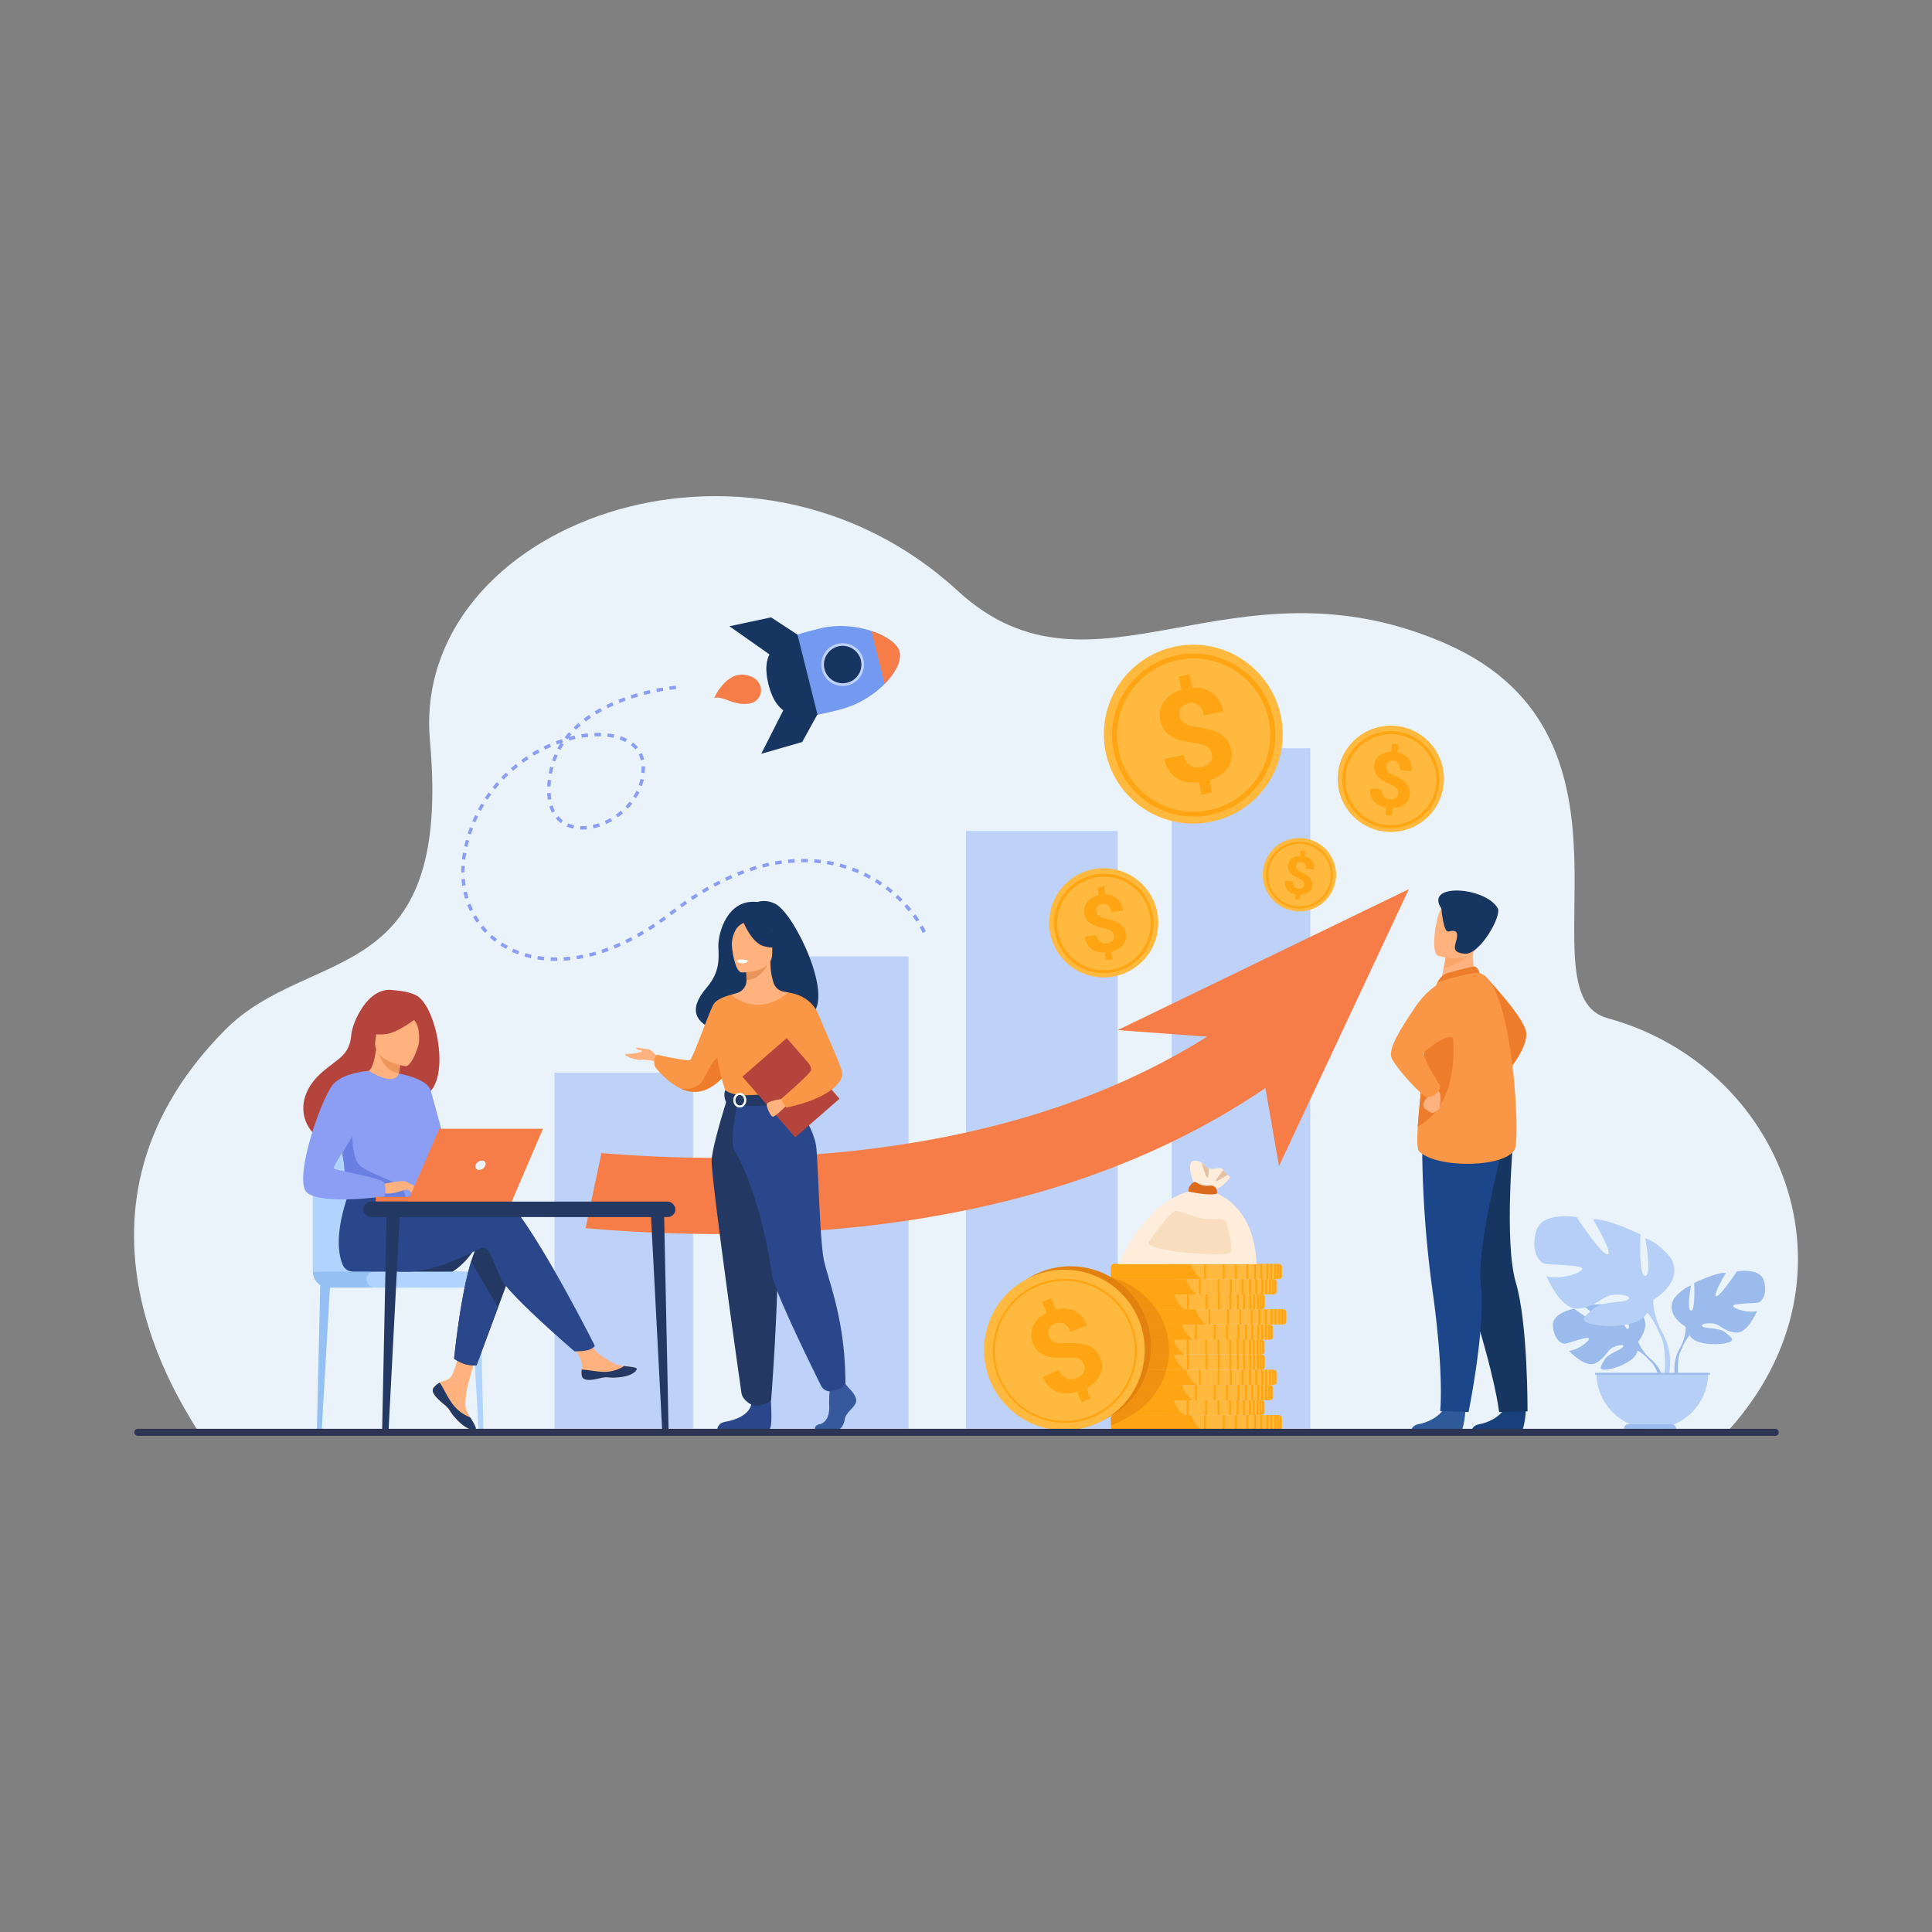 <svg id="Слой_1" data-name="Слой 1" xmlns="http://www.w3.org/2000/svg" viewBox="0 0 1386.67 1386.67"><rect x="0" y="0" width="1386.67" height="1386.67" fill="#808080" stroke="none"/><defs><style>.cls-1,.cls-30{fill:#fff;}.cls-1{opacity:0;}.cls-2{fill:#ebf3fa;}.cls-3{fill:#8c9df4;}.cls-4{fill:#bdd1f9;}.cls-5{fill:#f77d48;}.cls-6{fill:#ffb93e;}.cls-7{fill:#ffa412;}.cls-8{fill:#739af0;}.cls-9{fill:#163560;}.cls-10{fill:#ed7d2b;}.cls-11{fill:#2e5a99;}.cls-12{fill:#18417c;}.cls-13{fill:#1c468a;}.cls-14{fill:#ffb27d;}.cls-15{fill:#f99746;}.cls-16{fill:#fca56b;}.cls-17{fill:#ffeddc;}.cls-18{fill:#db6a1d;}.cls-19{fill:#e5c1a1;}.cls-20{fill:#f9ddbf;}.cls-21,.cls-22{fill:#e2810e;}.cls-21{opacity:0.5;}.cls-23{opacity:0.7;}.cls-24{fill:#77a4e5;}.cls-25{fill:#9fc1f4;}.cls-26{fill:#36599e;}.cls-27{fill:#2b478b;}.cls-28{fill:#e8945b;}.cls-29{fill:#233862;}.cls-31{fill:#b5453c;}.cls-32{fill:#95c0f4;}.cls-33{fill:#b0d4ff;}.cls-34{fill:#ed975d;}.cls-35{fill:#6980e2;}.cls-36{fill:#2e3552;}</style></defs><rect class="cls-1" width="1386.67" height="1386.67"/><path class="cls-2" d="M-2308.16-733.59c.29-4.91-115.25-152.28,19.29-288.34,60.74-61.42,163.48-28.14,147.23-207.57-14-154.92,228.32-246,378.94-107.63,97.31,89.36,195.83-29.85,350.21,37.79s52.72,251.49,116.07,268.81c124.79,34.13,186.77,184.3,87.28,295.27Z" transform="translate(2450.24 1761.32)"/><path class="cls-3" d="M-1788-1091.77c-.65-1.35-1.38-2.72-2.15-4.07l2.18-1.23c.79,1.39,1.54,2.81,2.22,4.21Zm-4.55-8c-.82-1.27-1.71-2.55-2.62-3.8l2-1.48c1,1.29,1.86,2.6,2.71,3.91Zm-248.3,27.55c-1.58.17-3.17.31-4.73.4l-.14-2.5c1.51-.09,3.06-.22,4.6-.38Zm4.7-.61-.38-2.47c1.5-.24,3-.51,4.55-.82l.49,2.46C-2033-1073.35-2034.59-1073.07-2036.13-1072.83Zm-14.17,1.17c-1.59,0-3.19,0-4.75-.09l.12-2.5c1.51.07,3.06.1,4.61.09Zm23.46-3-.6-2.43c1.49-.36,3-.76,4.48-1.19l.69,2.4C-2023.79-1075.47-2025.33-1075.06-2026.84-1074.69Zm-33,2.59c-1.58-.17-3.17-.38-4.71-.63l.4-2.46c1.5.24,3,.44,4.57.6Zm42-5.2-.78-2.37c1.45-.48,2.93-1,4.38-1.53l.87,2.34C-2014.77-1078.31-2016.27-1077.79-2017.75-1077.3Zm8.87-3.27-.94-2.31c1.41-.58,2.85-1.2,4.27-1.83l1,2.28C-2006-1081.78-2007.44-1081.16-2008.88-1080.57Zm-60.29,6.94c-1.56-.36-3.11-.76-4.61-1.2l.71-2.4c1.45.43,3,.82,4.45,1.16Zm271.18-33.59c-1-1.18-2-2.35-3-3.49l1.85-1.68c1.07,1.17,2.11,2.38,3.11,3.59Zm-202.26,22.8-1.09-2.25c1.37-.67,2.77-1.37,4.14-2.09l1.16,2.21C-1997.44-1085.82-1998.86-1085.1-2000.25-1084.42Zm-78.05,8.08c-1.5-.55-3-1.16-4.42-1.8l1-2.28c1.38.62,2.81,1.21,4.25,1.74Zm86.41-12.45-1.22-2.19c1.34-.74,2.69-1.53,4-2.32l1.28,2.15C-1989.16-1090.35-1990.53-1089.55-1991.89-1088.79ZM-1804.2-1114c-1.09-1.08-2.22-2.16-3.36-3.18l1.68-1.86c1.17,1.06,2.33,2.16,3.44,3.26ZM-2087-1080.26c-1.4-.75-2.78-1.57-4.11-2.42l1.34-2.1c1.28.81,2.61,1.6,4,2.32Zm103.21-13.36-1.34-2.11c1.3-.82,2.61-1.67,3.91-2.54l1.38,2.08C-1981.14-1095.31-1982.47-1094.45-1983.78-1093.62Zm7.84-5.23-1.43-2c1.25-.88,2.52-1.8,3.78-2.72l1.48,2C-1973.38-1100.66-1974.67-1099.74-1975.94-1098.85ZM-2095-1085.41c-1.27-.95-2.51-2-3.7-3l1.66-1.87c1.13,1,2.33,2,3.55,2.9Zm284-34.84c-1.19-1-2.42-1.93-3.65-2.85l1.49-2c1.27.94,2.53,1.92,3.74,2.92Zm-157.29,15.82-1.52-2,.37-.29c1.12-.87,2.25-1.72,3.37-2.56l1.49,2c-1.11.83-2.22,1.68-3.34,2.54Zm149.86-21.33c-1.27-.86-2.58-1.69-3.9-2.49l1.3-2.14c1.35.82,2.69,1.67,4,2.55Zm-283.69,34c-1.11-1.14-2.18-2.34-3.18-3.57l1.93-1.59c1,1.18,2,2.33,3,3.42Zm141.3-18.3-1.46-2c1.28-.91,2.57-1.83,3.85-2.71l1.42,2.06C-1958.34-1111.83-1959.62-1110.93-1960.88-1110Zm134.48-20.53c-1.35-.73-2.73-1.44-4.12-2.1l1.09-2.25c1.42.68,2.84,1.41,4.22,2.15Zm-126.81,15.24-1.38-2.08c1.32-.87,2.65-1.73,4-2.56l1.33,2.12C-1950.59-1117-1951.91-1116.17-1953.21-1115.31Zm-155,16.22c-.91-1.3-1.78-2.66-2.58-4l2.16-1.26c.77,1.31,1.6,2.61,2.47,3.86Zm162.92-21.18-1.29-2.14c1.35-.81,2.72-1.61,4.07-2.38l1.24,2.18C-1942.65-1121.85-1944-1121.07-1945.33-1120.27Zm110.6-14.29c-1.41-.6-2.86-1.17-4.3-1.7l.87-2.35c1.47.55,3,1.14,4.41,1.75Zm-102.51,9.7-1.18-2.2q2.09-1.12,4.19-2.18l1.12,2.23C-1934.48-1126.31-1935.87-1125.59-1937.24-1124.86Zm93.84-12.9c-1.46-.46-3-.89-4.44-1.29l.64-2.41c1.52.4,3,.84,4.55,1.32Zm-85.53,8.72-1.06-2.26c1.43-.67,2.87-1.33,4.3-2l1,2.29C-1926.1-1130.35-1927.52-1129.7-1928.93-1129Zm-184.15,21.7c-.69-1.43-1.33-2.9-1.91-4.38l2.33-.91c.56,1.42,1.17,2.83,1.83,4.2Zm260.74-32.78c-1.49-.32-3-.62-4.54-.87l.41-2.46c1.56.26,3.12.55,4.66.88Zm-68.07,7.37-.93-2.32c1.46-.59,2.95-1.16,4.41-1.7l.86,2.35C-1917.51-1133.89-1919-1133.33-1920.41-1132.75Zm59-8.89c-1.52-.18-3.07-.33-4.6-.45l.18-2.49c1.57.12,3.16.27,4.72.46Zm-50.23,5.69-.78-2.37c1.5-.5,3-1,4.51-1.41l.7,2.4C-1908.72-1136.9-1910.21-1136.44-1911.69-1135.95Zm41-6.37c-1.53,0-3.08-.06-4.63,0l0-2.5c1.58,0,3.17,0,4.73,0Zm-32.1,3.76-.63-2.43c1.53-.39,3.08-.75,4.6-1.09l.54,2.44C-1899.77-1139.31-1901.29-1138.95-1902.78-1138.56Zm22.85-3.63c-1.53.09-3.08.21-4.62.37l-.24-2.49c1.56-.16,3.15-.28,4.71-.37Zm-13.79,1.65-.45-2.46c1.56-.28,3.13-.53,4.68-.75l.34,2.48C-1890.66-1141.06-1892.2-1140.82-1893.72-1140.54Zm-222.83,24.3c-.46-1.51-.86-3.06-1.21-4.62l2.44-.54c.33,1.5.73,3,1.16,4.44Zm-2.08-9.31c-.08-.57-.16-1.15-.23-1.73-.12-1-.22-2-.29-3l2.49-.19c.07,1,.17,1.94.28,2.9.07.56.15,1.11.23,1.67Zm1.78-9.53-2.5,0c0-1.57,0-3.17.12-4.76l2.5.14C-2116.82-1138.14-2116.86-1136.59-2116.85-1135.08Zm.53-9.18-2.48-.3c.18-1.54.42-3.1.7-4.64l2.47.37,0,.1C-2115.91-1147.26-2116.14-1145.75-2116.32-1144.26Zm1.62-9.1-2.44-.55c.35-1.54.73-3.08,1.14-4.59l2.41.65C-2114-1156.37-2114.36-1154.86-2114.7-1153.36Zm85.51-12.65a34.59,34.59,0,0,1-4.86.13l.12-2.5a31,31,0,0,0,4.5-.12Zm4.77-.75-.53-2.44a42.81,42.81,0,0,0,4.38-1.22l.8,2.36A45.56,45.56,0,0,1-2024.42-1166.76Zm-14.47.25a24.49,24.49,0,0,1-4.69-1.51l1-2.29a21.82,21.82,0,0,0,4.21,1.36Zm23.59-3.31-1-2.28c1.37-.62,2.74-1.32,4.06-2.07l1.25,2.17C-2012.42-1171.21-2013.85-1170.47-2015.3-1169.82Zm8.32-4.76-1.43-2c1.24-.88,2.46-1.82,3.6-2.8l1.63,1.9C-2004.39-1176.49-2005.67-1175.5-2007-1174.58Zm-105.3,12.29-2.38-.76c.48-1.5,1-3,1.54-4.48l2.35.87C-2111.3-1165.22-2111.81-1163.75-2112.28-1162.29Zm64.42-8.21a20.76,20.76,0,0,1-3.61-3.4l1.91-1.61a18.55,18.55,0,0,0,3.19,3Zm48.18-10.31-1.8-1.73c1.06-1.1,2.07-2.26,3-3.43l2,1.54A46.77,46.77,0,0,1-1999.68-1180.81Zm-109.39,9.85-2.3-1c.61-1.45,1.26-2.91,1.94-4.32l2.26,1.07C-2107.83-1173.8-2108.47-1172.38-2109.07-1171Zm54.85-7a27.48,27.48,0,0,1-1.86-4.54l2.39-.74a24.38,24.38,0,0,0,1.68,4.11Zm60.48-10.36-2.12-1.33a40.66,40.66,0,0,0,2.2-4l2.25,1.09A40.36,40.36,0,0,1-1993.74-1188.36Zm-111.35,9.06-2.2-1.18c.74-1.39,1.53-2.78,2.33-4.13l2.15,1.28C-2103.6-1182-2104.36-1180.66-2105.09-1179.3Zm47.92-8c-.06-.44-.13-.88-.18-1.33-.14-1.12-.23-2.29-.27-3.48l2.49-.09c.05,1.12.13,2.22.26,3.27,0,.42.11.83.17,1.24Zm67.61-9.76-2.37-.82a35.25,35.25,0,0,0,1.21-4.36l2.45.52A40.25,40.25,0,0,1-1989.56-1197Zm-110.79,9.78-2.09-1.37c.87-1.31,1.77-2.62,2.7-3.9l2,1.48C-2098.62-1189.8-2099.51-1188.52-2100.35-1187.25Zm45.24-9.51-2.5-.1c.07-1.59.18-3.19.35-4.75l2.49.27C-2054.93-1199.84-2055-1198.3-2055.11-1196.76Zm67.55-9.71-2.49-.21a36,36,0,0,0,.11-4.53l2.5-.09A38.81,38.81,0,0,1-1987.56-1206.47Zm-107.35,11.75-1.94-1.56c1-1.23,2-2.45,3-3.63l1.88,1.65C-2092.95-1197.11-2093.95-1195.91-2094.91-1194.72Zm6.11-6.94-1.8-1.74c1.1-1.13,2.23-2.26,3.37-3.34l1.72,1.82C-2086.62-1203.87-2087.73-1202.77-2088.8-1201.66Zm34.69-4.21-2.46-.45c.29-1.57.65-3.14,1.05-4.66l2.42.65C-2053.49-1208.87-2053.83-1207.37-2054.11-1205.87Zm63.62-9.73a19.05,19.05,0,0,0-1.48-4.12l2.24-1.12a21.09,21.09,0,0,1,1.67,4.67Zm-91.59,7.57-1.64-1.89c1.18-1,2.41-2,3.64-3l1.56,2C-2079.73-1210-2080.93-1209-2082.08-1208Zm30.33-6.67-2.35-.83c.53-1.5,1.13-3,1.78-4.43l2.28,1C-2050.66-1217.56-2051.24-1216.13-2051.75-1214.7Zm57.38-8.67a20.47,20.47,0,0,0-3.19-3l1.52-2a22.78,22.78,0,0,1,3.58,3.41Zm-80.46,9.58-1.47-2c1.28-.93,2.59-1.83,3.9-2.7l1.37,2.09C-2072.31-1215.58-2073.59-1214.69-2074.83-1213.79Zm7.72-5.1-1.28-2.14c1.35-.81,2.73-1.6,4.11-2.35l1.19,2.2C-2064.44-1220.45-2065.79-1219.68-2067.11-1218.89ZM-2048-1223l-2.19-1.21c.68-1.22,1.41-2.44,2.18-3.62-.82.28-1.65.58-2.46.89l-.89-2.33c1.48-.57,3-1.1,4.47-1.58l.78,2.37-1.25.42,1.73,1.15C-2046.47-1225.67-2047.27-1224.35-2048-1223Zm46.67-5.74a31.79,31.79,0,0,0-4.14-1.76l.81-2.36a34.23,34.23,0,0,1,4.48,1.89Zm-57.64,5.47-1.09-2.24c1.42-.69,2.87-1.36,4.31-2l1,2.29C-2056.17-1224.62-2057.58-1224-2059-1223.3Zm49.13-8.43c-1.43-.31-3-.56-4.5-.74l.29-2.48c1.63.18,3.22.45,4.74.77Zm-31.84,1.89-.5-1.8-.78,1-2-1.54c1-1.23,2-2.46,3.07-3.65l1.85,1.67c-.5.56-1,1.13-1.47,1.7,1.25-.33,2.51-.64,3.75-.91l.54,2.44C-2038.68-1230.63-2040.19-1230.25-2041.68-1229.84Zm22.77-3c-1.49,0-3,0-4.59,0l-.1-2.5c1.62-.06,3.22-.07,4.77,0Zm-13.75,1-.41-2.46c1.59-.26,3.18-.48,4.72-.64l.26,2.49C-2029.59-1232.29-2031.12-1232.08-2032.66-1231.83Zm-4.15-5.65-1.74-1.8c1.12-1.08,2.3-2.15,3.52-3.19l1.62,1.9C-2034.59-1239.57-2035.73-1238.53-2036.81-1237.48Zm7-6-1.5-2c1.24-.93,2.54-1.86,3.86-2.75l1.4,2.07C-2027.35-1245.25-2028.61-1244.35-2029.82-1243.44Zm7.65-5.15-1.29-2.14c1.33-.8,2.72-1.6,4.12-2.36l1.19,2.2C-2019.52-1250.15-2020.87-1249.37-2022.17-1248.59Zm8.14-4.42-1.09-2.25c1.39-.67,2.84-1.34,4.3-2l1,2.29C-2011.25-1254.33-2012.66-1253.67-2014-1253Zm8.5-3.74-.92-2.33c1.44-.57,2.93-1.13,4.42-1.67l.85,2.36C-2002.65-1257.87-2004.12-1257.31-2005.53-1256.75Zm8.75-3.14-.77-2.38c1.49-.48,3-1,4.52-1.39l.7,2.4C-1993.82-1260.82-1995.32-1260.36-1996.78-1259.89Zm8.94-2.6-.62-2.42c1.51-.39,3-.76,4.59-1.12l.56,2.44C-1984.83-1263.24-1986.35-1262.87-1987.84-1262.49Zm9.09-2.08-.49-2.45c1.55-.31,3.12-.6,4.65-.86l.42,2.46C-1975.68-1265.16-1977.22-1264.87-1978.75-1264.57Zm13.78-2.1s-1.72.14-4.59.54l-.35-2.47c3-.42,4.69-.55,4.74-.56Z" transform="translate(2450.24 1761.32)"/><rect class="cls-4" x="397.98" y="769.95" width="99.44" height="255.35"/><rect class="cls-4" x="552.68" y="686.49" width="99.44" height="338.82"/><rect class="cls-4" x="693.33" y="596.41" width="108.88" height="428.89"/><rect class="cls-4" x="841.01" y="537.04" width="99.44" height="488.27"/><polygon class="cls-5" points="802.22 739.34 1011.21 638.17 918 836.85 902.24 746.71 802.22 739.34"/><path class="cls-6" d="M-1696.1-1089.71a39.16,39.16,0,0,1,28.79-47.31,39.17,39.17,0,0,1,47.31,28.8,39.16,39.16,0,0,1-28.79,47.3A39.15,39.15,0,0,1-1696.1-1089.71Z" transform="translate(2450.24 1761.32)"/><path class="cls-7" d="M-1649.51-1063.85a35.38,35.38,0,0,1-27-4.19,35.42,35.42,0,0,1-16.12-22,35.42,35.42,0,0,1,4.19-27,35.39,35.39,0,0,1,22-16.12,35.41,35.41,0,0,1,27,4.19,35.41,35.41,0,0,1,16.11,22,35.42,35.42,0,0,1-4.18,27A35.47,35.47,0,0,1-1649.51-1063.85Zm-16.37-67.27a33.59,33.59,0,0,0-24.66,40.54,33.58,33.58,0,0,0,40.53,24.66,33.58,33.58,0,0,0,24.67-40.53A33.61,33.61,0,0,0-1665.88-1131.12Z" transform="translate(2450.24 1761.32)"/><path class="cls-7" d="M-1650.72-1089.61a6.27,6.27,0,0,0-.57-2,4.26,4.26,0,0,0-1.26-1.46,8,8,0,0,0-2.07-1.09,21.55,21.55,0,0,0-3-.84,55.89,55.89,0,0,1-5.52-1.49,17.81,17.81,0,0,1-4.36-2.07,10.61,10.61,0,0,1-3-3.09,10.83,10.83,0,0,1-1.5-4.53,10.83,10.83,0,0,1,.32-4.36,9.83,9.83,0,0,1,2-3.64,12.31,12.31,0,0,1,3.4-2.77,16.38,16.38,0,0,1,4.66-1.72l-.71-5.88,4.73-.57.73,6a14.63,14.63,0,0,1,4.77.78,11.51,11.51,0,0,1,3.84,2.22,11.37,11.37,0,0,1,2.7,3.56,14.84,14.84,0,0,1,1.38,4.86l-8.54,1a7.32,7.32,0,0,0-2.06-4.76,5.08,5.08,0,0,0-4.12-1.16,6.57,6.57,0,0,0-2.25.65,4.4,4.4,0,0,0-1.46,1.21,4.13,4.13,0,0,0-.73,1.64,5.89,5.89,0,0,0-.07,1.93,5.66,5.66,0,0,0,.52,1.8,4,4,0,0,0,1.21,1.4,8.22,8.22,0,0,0,2.08,1.09,29.48,29.48,0,0,0,3.13.92q3,.72,5.48,1.56a17.85,17.85,0,0,1,4.36,2.11,10.65,10.65,0,0,1,3,3.1,10.78,10.78,0,0,1,1.49,4.5,10.84,10.84,0,0,1-.32,4.45,9.6,9.6,0,0,1-2,3.61,11.85,11.85,0,0,1-3.44,2.7,17.51,17.51,0,0,1-4.7,1.69l.67,5.46-4.71.57-.66-5.44a19.84,19.84,0,0,1-4.87-.49,12.8,12.8,0,0,1-4.36-1.88,11.42,11.42,0,0,1-3.31-3.58,13.65,13.65,0,0,1-1.75-5.53l8.55-1a8.41,8.41,0,0,0,.94,3.19,5.6,5.6,0,0,0,1.71,1.91,5.28,5.28,0,0,0,2.22.84,8.92,8.92,0,0,0,2.42,0,7.64,7.64,0,0,0,2.4-.65,5,5,0,0,0,1.64-1.2,4.11,4.11,0,0,0,.88-1.63A4.92,4.92,0,0,0-1650.72-1089.61Z" transform="translate(2450.24 1761.32)"/><circle class="cls-6" cx="-1451.97" cy="-1202.21" r="38.14" transform="translate(2862.15 277.24) rotate(-48.22)"/><path class="cls-7" d="M-1450.59-1167a34.5,34.5,0,0,1-25-9.2,34.52,34.52,0,0,1-11.13-24.15,34.47,34.47,0,0,1,9.2-24.95,34.53,34.53,0,0,1,24.15-11.14,34.52,34.52,0,0,1,25,9.21,34.48,34.48,0,0,1,11.14,24.15,34.55,34.55,0,0,1-9.2,24.95A34.51,34.51,0,0,1-1450.59-1167Zm-2.65-67.37a32.71,32.71,0,0,0-31.36,33.94,32.71,32.71,0,0,0,33.93,31.36A32.72,32.72,0,0,0-1419.3-1203,32.72,32.72,0,0,0-1453.24-1234.41Z" transform="translate(2450.24 1761.32)"/><path class="cls-7" d="M-1446.78-1191.87a5.63,5.63,0,0,0-.16-2,4.12,4.12,0,0,0-.91-1.64,8.06,8.06,0,0,0-1.77-1.44,21,21,0,0,0-2.7-1.37q-2.76-1.23-5-2.49a17.35,17.35,0,0,1-3.77-2.83,10.14,10.14,0,0,1-2.29-3.53,10.56,10.56,0,0,1-.56-4.61,10.49,10.49,0,0,1,1.14-4.11,9.61,9.61,0,0,1,2.58-3.09,12.14,12.14,0,0,1,3.78-2,16,16,0,0,1,4.78-.74l.46-5.75,4.63.37-.46,5.83a14.12,14.12,0,0,1,4.4,1.67,11.17,11.17,0,0,1,3.24,2.85,11.25,11.25,0,0,1,1.89,3.92,14.46,14.46,0,0,1,.38,4.91l-8.36-.66a7.09,7.09,0,0,0-1-4.94,4.91,4.91,0,0,0-3.7-1.9,6.24,6.24,0,0,0-2.27.19,4.18,4.18,0,0,0-1.63.87,3.8,3.8,0,0,0-1,1.42,5.71,5.71,0,0,0-.44,1.83,5.34,5.34,0,0,0,.15,1.82,3.91,3.91,0,0,0,.88,1.58,7.76,7.76,0,0,0,1.78,1.43,25.82,25.82,0,0,0,2.8,1.48c1.82.85,3.46,1.7,4.94,2.55a17.79,17.79,0,0,1,3.75,2.86,10.17,10.17,0,0,1,2.29,3.54,10.49,10.49,0,0,1,.56,4.59,10.6,10.6,0,0,1-1.16,4.18,9.59,9.59,0,0,1-2.59,3.07,11.6,11.6,0,0,1-3.8,1.91,17,17,0,0,1-4.82.7l-.42,5.35-4.6-.36.42-5.32a19.62,19.62,0,0,1-4.56-1.42,12.18,12.18,0,0,1-3.79-2.64,10.94,10.94,0,0,1-2.47-4,13.33,13.33,0,0,1-.61-5.62l8.36.66a8.12,8.12,0,0,0,.29,3.23,5.21,5.21,0,0,0,1.27,2.15,5.12,5.12,0,0,0,2,1.24,9,9,0,0,0,2.3.49,7.49,7.49,0,0,0,2.42-.16,5,5,0,0,0,1.79-.83,3.93,3.93,0,0,0,1.16-1.38A4.72,4.72,0,0,0-1446.78-1191.87Z" transform="translate(2450.24 1761.32)"/><path class="cls-6" d="M-1543.89-1133.06a26.3,26.3,0,0,1,25.83-26.76,26.3,26.3,0,0,1,26.77,25.83,26.31,26.31,0,0,1-25.84,26.77A26.3,26.3,0,0,1-1543.89-1133.06Z" transform="translate(2450.24 1761.32)"/><path class="cls-7" d="M-1517.16-1109.25a23.76,23.76,0,0,1-17.07-6.72,23.77,23.77,0,0,1-7.32-16.82,23.82,23.82,0,0,1,6.72-17.07,23.8,23.8,0,0,1,16.82-7.31,23.81,23.81,0,0,1,17.07,6.71,23.84,23.84,0,0,1,7.32,16.83,23.82,23.82,0,0,1-6.72,17.06A23.79,23.79,0,0,1-1517.16-1109.25Zm-.83-46.5a22.57,22.57,0,0,0-22.13,22.94,22.56,22.56,0,0,0,22.93,22.13,22.56,22.56,0,0,0,22.14-22.93A22.57,22.57,0,0,0-1518-1155.75Z" transform="translate(2450.24 1761.32)"/><path class="cls-7" d="M-1514.16-1126.31a3.88,3.88,0,0,0-.09-1.39,2.89,2.89,0,0,0-.6-1.15,5.71,5.71,0,0,0-1.2-1,15.85,15.85,0,0,0-1.84-1,34.38,34.38,0,0,1-3.4-1.79,11.72,11.72,0,0,1-2.55-2,7.18,7.18,0,0,1-1.54-2.47,7.26,7.26,0,0,1-.31-3.19,7.22,7.22,0,0,1,.85-2.81,6.56,6.56,0,0,1,1.82-2.1,8.16,8.16,0,0,1,2.64-1.31,11.14,11.14,0,0,1,3.31-.44l.4-4,3.18.32-.4,4a10,10,0,0,1,3,1.22,7.62,7.62,0,0,1,2.2,2,7.74,7.74,0,0,1,1.24,2.73,10.15,10.15,0,0,1,.19,3.39l-5.76-.58a4.83,4.83,0,0,0-.65-3.42,3.36,3.36,0,0,0-2.52-1.36,4.39,4.39,0,0,0-1.57.09,2.93,2.93,0,0,0-1.14.58,2.89,2.89,0,0,0-.72,1,3.89,3.89,0,0,0-.32,1.26,3.49,3.49,0,0,0,.07,1.26,2.63,2.63,0,0,0,.58,1.09,5.54,5.54,0,0,0,1.21,1,18.32,18.32,0,0,0,1.91,1.06c1.24.61,2.36,1.22,3.37,1.84a12,12,0,0,1,2.54,2,7,7,0,0,1,1.53,2.48,7.19,7.19,0,0,1,.31,3.17,7.15,7.15,0,0,1-.86,2.86,6.41,6.41,0,0,1-1.83,2.08,8.05,8.05,0,0,1-2.65,1.27,12.06,12.06,0,0,1-3.33.41l-.37,3.68-3.17-.32.37-3.66a13,13,0,0,1-3.12-1,8.63,8.63,0,0,1-2.58-1.87,7.7,7.7,0,0,1-1.64-2.83,9.42,9.42,0,0,1-.34-3.88l5.76.58a5.63,5.63,0,0,0,.15,2.23,3.54,3.54,0,0,0,.84,1.5,3.6,3.6,0,0,0,1.33.88,6.18,6.18,0,0,0,1.58.38,5.29,5.29,0,0,0,1.67-.08,3.24,3.24,0,0,0,1.25-.55,2.71,2.71,0,0,0,.82-.93A3.38,3.38,0,0,0-1514.16-1126.31Z" transform="translate(2450.24 1761.32)"/><circle class="cls-6" cx="-1593.73" cy="-1234.43" r="64.19" transform="translate(2530.27 1650.41) rotate(-3.89)"/><path class="cls-7" d="M-1575.11-1178.19a58.14,58.14,0,0,1-44.65-3.26,58.16,58.16,0,0,1-29.26-33.88,58.07,58.07,0,0,1,3.27-44.64,58.07,58.07,0,0,1,33.87-29.26,58.07,58.07,0,0,1,44.64,3.26A58.07,58.07,0,0,1-1538-1252.1a58.05,58.05,0,0,1-3.26,44.65A58.07,58.07,0,0,1-1575.11-1178.19Zm-35.67-107.73a55,55,0,0,0-34.92,69.49,55.06,55.06,0,0,0,69.49,34.93,55.06,55.06,0,0,0,34.92-69.5A55.05,55.05,0,0,0-1610.78-1285.92Z" transform="translate(2450.24 1761.32)"/><path class="cls-7" d="M-1580.52-1220.13a9.5,9.5,0,0,0-1.2-3.18,7,7,0,0,0-2.24-2.23,13.78,13.78,0,0,0-3.53-1.5,35.55,35.55,0,0,0-5-1,88.82,88.82,0,0,1-9.22-1.7,29.16,29.16,0,0,1-7.41-2.82,17,17,0,0,1-5.36-4.64,17.67,17.67,0,0,1-3-7.2,17.53,17.53,0,0,1-.07-7.17,16.19,16.19,0,0,1,2.72-6.2,20.06,20.06,0,0,1,5.19-5,27.09,27.09,0,0,1,7.39-3.44l-1.94-9.51,7.66-1.56,2,9.64a24.4,24.4,0,0,1,7.91.65,18.84,18.84,0,0,1,6.56,3.11,18.8,18.8,0,0,1,4.88,5.46,24.56,24.56,0,0,1,2.91,7.76l-13.83,2.83c-.72-3.56-2.06-6.06-4-7.5a8.26,8.26,0,0,0-6.88-1.35,10.66,10.66,0,0,0-3.58,1.36,7.13,7.13,0,0,0-2.23,2.17,6.65,6.65,0,0,0-1,2.77,9.7,9.7,0,0,0,.14,3.16,9,9,0,0,0,1.09,2.88,6.47,6.47,0,0,0,2.16,2.13,13,13,0,0,0,3.54,1.5,45.91,45.91,0,0,0,5.23,1.08q5,.79,9.17,1.83a29.56,29.56,0,0,1,7.39,2.87,17.3,17.3,0,0,1,5.37,4.67,17.56,17.56,0,0,1,3,7.15,17.64,17.64,0,0,1,.07,7.3,15.93,15.93,0,0,1-2.75,6.17,19.6,19.6,0,0,1-5.26,4.87,29.21,29.21,0,0,1-7.46,3.38l1.81,8.84-7.61,1.56-1.8-8.8a33.16,33.16,0,0,1-8-.16,20.91,20.91,0,0,1-7.36-2.5,18.59,18.59,0,0,1-5.89-5.4,22.5,22.5,0,0,1-3.59-8.8l13.82-2.83a14.1,14.1,0,0,0,2,5.09,9.09,9.09,0,0,0,3.06,2.89,8.75,8.75,0,0,0,3.74,1.09,15.05,15.05,0,0,0,4-.28,12.25,12.25,0,0,0,3.82-1.38,8.35,8.35,0,0,0,2.52-2.18,6.63,6.63,0,0,0,1.23-2.78A8,8,0,0,0-1580.52-1220.13Z" transform="translate(2450.24 1761.32)"/><path class="cls-8" d="M-1847.08-1252.08c-5.77,1.44-11.28,2.81-16.43,3.7-16.68,2.85-29.57.5-35.13-21.75s4.72-30.38,20.78-35.7c5-1.65,10.47-3,16.24-4.46,12.33-3.08,26-1.72,36.85,1.84,10.69,3.52,18.7,9.17,20.11,14.85,1.62,6.47-2.78,15.22-10.62,23.16A70.34,70.34,0,0,1-1847.08-1252.08Z" transform="translate(2450.24 1761.32)"/><polygon class="cls-9" points="572.38 455.49 553.43 443.11 523.51 449.48 554.59 471.31 572.38 455.49"/><polygon class="cls-9" points="586.68 512.75 575.78 532.58 546.38 541.02 563.54 507.15 586.68 512.75"/><path class="cls-9" d="M-1863.51-1248.38c-16.68,2.85-29.57.5-35.13-21.75s4.72-30.38,20.78-35.7Z" transform="translate(2450.24 1761.32)"/><path class="cls-5" d="M-1937.59-1260.4s8.33-19.4,22.9-16.41c14.88,3,13,19.07,1.84,20.54S-1931.08-1262-1937.59-1260.4Z" transform="translate(2450.24 1761.32)"/><path class="cls-9" d="M-1848.91-1298.28a14.39,14.39,0,0,1,17.44,10.47,14.38,14.38,0,0,1-10.47,17.43,14.37,14.37,0,0,1-17.43-10.46A14.38,14.38,0,0,1-1848.91-1298.28Z" transform="translate(2450.24 1761.32)"/><path class="cls-4" d="M-1845.42-1269a15.37,15.37,0,0,1-14.88-11.62,15.36,15.36,0,0,1,11.16-18.6,15.36,15.36,0,0,1,18.6,11.16,15.24,15.24,0,0,1-1.73,11.61,15.21,15.21,0,0,1-9.44,7A15.26,15.26,0,0,1-1845.42-1269Zm0-28.76a13.39,13.39,0,0,0-3.25.4,13.36,13.36,0,0,0-8.26,6.11,13.35,13.35,0,0,0-1.51,10.16,13.43,13.43,0,0,0,16.27,9.77,13.32,13.32,0,0,0,8.25-6.11,13.31,13.31,0,0,0,1.52-10.16A13.45,13.45,0,0,0-1845.42-1297.75Z" transform="translate(2450.24 1761.32)"/><path class="cls-5" d="M-1815.28-1270.44l-9.49-38c10.69,3.52,18.7,9.17,20.11,14.85C-1803-1287.13-1807.44-1278.38-1815.28-1270.44Z" transform="translate(2450.24 1761.32)"/><path class="cls-10" d="M-1385.28-1061.77s29,30.12,30.43,41.46-13.92,29-13.92,29Z" transform="translate(2450.24 1761.32)"/><path class="cls-11" d="M-1398.41-749.57s-1,16-4.12,16.2c-.41,0-15.68,0-15.68,0l-19.49-.16s.13-4.69,5.83-5.67,15.25-5,18.72-12.49C-1409.5-759.61-1398.41-749.57-1398.41-749.57Z" transform="translate(2450.24 1761.32)"/><path class="cls-12" d="M-1355-749.48s-1,16-4.12,16.21c-.41,0-15.68,0-15.68,0l-19.5-.15s.14-4.7,5.84-5.68,15.25-5,18.72-12.49C-1366.08-759.51-1355-749.48-1355-749.48Z" transform="translate(2450.24 1761.32)"/><path class="cls-9" d="M-1419.63-921.37s5,32.62,23.92,90.54,21.43,83,21.43,83l20.41-.53s.31-63.26-8.39-92.39-1.67-104.94-1.67-104.94Z" transform="translate(2450.24 1761.32)"/><path class="cls-13" d="M-1429.51-944A790.43,790.43,0,0,0-1422-834.56c8.37,60.35,5.43,86,5.43,86l20.36.72s12.3-60.33,8.88-90.53S-1370.41-942-1370.41-942Z" transform="translate(2450.24 1761.32)"/><path class="cls-14" d="M-1389.84-1058.94l-10.86,7.09-15.68-3c.22-1.27,1.27-6.51,2.22-11.26.06-.28.12-.56.17-.83.82-4,1.52-7.52,1.52-7.52l14.66-6.43,5.47-2.39c0,.08-.44,4.48-.49,5.13C-1393.88-1066.7-1389.84-1058.94-1389.84-1058.94Z" transform="translate(2450.24 1761.32)"/><path class="cls-10" d="M-1412.34-1062.58c.3-.13,18.89-5.57,20.91-4.9s3.2,4.58,3.2,4.58l-30.4,6.8S-1416.23-1061-1412.34-1062.58Z" transform="translate(2450.24 1761.32)"/><path class="cls-15" d="M-1362.59-937.83c-3.18,14.36-55.59,16-69.07,2.88-1.53-1.49-1.59-8.41-1-17.73,1.17-18.21,4.87-45.6,5-59.6a111.45,111.45,0,0,1,2.28-20,161.64,161.64,0,0,1,6.7-23.87s25.61-8.22,30.4-6.8C-1365.17-1056.07-1359.41-952.19-1362.59-937.83Z" transform="translate(2450.24 1761.32)"/><path class="cls-10" d="M-1432.65-952.68c1.17-18.21,4.87-45.6,5-59.6a111.45,111.45,0,0,1,2.28-20l15.4-2.69S-1395-973.39-1432.65-952.68Z" transform="translate(2450.24 1761.32)"/><path class="cls-14" d="M-1424.26-978a3.63,3.63,0,0,1-1.16,4.19c-2.21,1.68-3.65,4.41-3.15,6.4s5.33,5.26,7,4.74,5.09-3.14,4.73-4.19,2.31-9.23-1.77-12.39S-1424.26-978-1424.26-978Z" transform="translate(2450.24 1761.32)"/><path class="cls-15" d="M-1406.87-1059.76s-15,2.78-27,20.38-19.91,30.7-17.71,37.06,22.23,28.45,25.69,28.46,9.06-2.5,9.39-8.17c0,0-14.1-21.23-11.31-24.4,1.2-1.35,18.4-15.26,20.84-9C-1403-1005-1406.87-1059.76-1406.87-1059.76Z" transform="translate(2450.24 1761.32)"/><path class="cls-16" d="M-1393.93-1077.91c-3.23,5.44-15.22,10.12-20.23,11.84.06-.28.12-.56.17-.83.82-4,1.52-7.52,1.52-7.52l14.66-6.43C-1394.57-1080.88-1392.6-1080.15-1393.93-1077.91Z" transform="translate(2450.24 1761.32)"/><path class="cls-14" d="M-1418-1075.32s23.57,7.41,28-7.34,10.38-23.73-4.48-29.08-19.48-.6-22.14,4S-1424-1077.63-1418-1075.32Z" transform="translate(2450.24 1761.32)"/><path class="cls-9" d="M-1415.71-1109.2s1.47,17.18,5,16.45,6.78-1.29,6.24,3.89-5.47,11.14,5.48,12.08,26.74-27.25,23.75-32.61C-1383.87-1124.83-1428.21-1128-1415.71-1109.2Z" transform="translate(2450.24 1761.32)"/><path class="cls-6" d="M-1530-743.28v6.18a2.15,2.15,0,0,1-.48,1.33,2.9,2.9,0,0,1-1.33.89,3,3,0,0,1-.52.12,2.81,2.81,0,0,1-.5,0h-117.21a2.73,2.73,0,0,1-2.8-2,1.6,1.6,0,0,1,0-.23v-6.42a2,2,0,0,1,0-.24,2.73,2.73,0,0,1,2.8-2h117.21a4.19,4.19,0,0,1,.5,0,3,3,0,0,1,.52.13,2.83,2.83,0,0,1,1.33.89A2.15,2.15,0,0,1-1530-743.28Z" transform="translate(2450.24 1761.32)"/><path class="cls-7" d="M-1587.57-734.72h-62.79a2.52,2.52,0,0,1-2.44-1.77,2,2,0,0,1-.06-.26,1.6,1.6,0,0,1,0-.23v-6.42a2,2,0,0,1,0-.24,2.44,2.44,0,0,1,.06-.26,2.53,2.53,0,0,1,2.44-1.76h55.08A19.2,19.2,0,0,0-1587.57-734.72Z" transform="translate(2450.24 1761.32)"/><rect class="cls-7" x="904.63" y="1015.65" width="1.33" height="10.94"/><rect class="cls-7" x="900.12" y="1015.65" width="1.33" height="10.94"/><rect class="cls-7" x="894.71" y="1015.65" width="1.33" height="10.94"/><rect class="cls-7" x="886.42" y="1015.65" width="1.33" height="10.94"/><rect class="cls-7" x="877.66" y="1015.65" width="1.33" height="10.94"/><rect class="cls-7" x="864.22" y="1015.65" width="1.33" height="10.94"/><rect class="cls-7" x="851.64" y="1015.65" width="1.33" height="10.94"/><rect class="cls-7" x="840.41" y="1015.65" width="1.33" height="10.94"/><rect class="cls-7" x="908.92" y="1015.65" width="1.33" height="10.94"/><rect class="cls-7" x="911.75" y="1015.65" width="1.33" height="10.94"/><rect class="cls-7" x="914.49" y="1015.65" width="1.33" height="10.94"/><path class="cls-7" d="M-1532.35-745.63v10.87a2.81,2.81,0,0,1-.5,0h-.83v-10.94h.83A4.19,4.19,0,0,1-1532.35-745.63Z" transform="translate(2450.24 1761.32)"/><path class="cls-7" d="M-1530.5-744.61v8.84a2.9,2.9,0,0,1-1.33.89V-745.5A2.83,2.83,0,0,1-1530.5-744.61Z" transform="translate(2450.24 1761.32)"/><path class="cls-6" d="M-1542.55-754.22V-748a2.15,2.15,0,0,1-.48,1.34,2.37,2.37,0,0,1-.27.28,3.07,3.07,0,0,1-1.06.61,4.87,4.87,0,0,1-.52.12,4.21,4.21,0,0,1-.5,0h-117.21a2.75,2.75,0,0,1-2.8-2l0-.23v-6.43l0-.23a2.75,2.75,0,0,1,2.8-2h117.71a4.87,4.87,0,0,1,.52.12l.28.11h0l.19.09.1.06.1.06a2.7,2.7,0,0,1,.34.25l.1.09.06.06,0,0,0,0a.65.65,0,0,1,.11.12A2.12,2.12,0,0,1-1542.55-754.22Z" transform="translate(2450.24 1761.32)"/><path class="cls-7" d="M-1600.1-745.66h-62.79a2.51,2.51,0,0,1-2.43-1.77,1.25,1.25,0,0,1-.07-.26l0-.23v-6.43l0-.23a1.25,1.25,0,0,1,.07-.26,2.51,2.51,0,0,1,2.43-1.77h55.08a2.13,2.13,0,0,0,.08.27A19.1,19.1,0,0,0-1600.1-745.66Z" transform="translate(2450.24 1761.32)"/><rect class="cls-7" x="892.1" y="1004.71" width="1.33" height="10.94"/><rect class="cls-7" x="887.59" y="1004.71" width="1.33" height="10.94"/><rect class="cls-7" x="882.18" y="1004.71" width="1.33" height="10.94"/><rect class="cls-7" x="873.89" y="1004.71" width="1.33" height="10.94"/><rect class="cls-7" x="865.13" y="1004.71" width="1.33" height="10.94"/><rect class="cls-7" x="851.69" y="1004.71" width="1.33" height="10.94"/><rect class="cls-7" x="839.11" y="1004.71" width="1.33" height="10.94"/><rect class="cls-7" x="827.88" y="1004.71" width="1.33" height="10.94"/><rect class="cls-7" x="896.39" y="1004.71" width="1.33" height="10.94"/><rect class="cls-7" x="899.22" y="1004.71" width="1.33" height="10.94"/><rect class="cls-7" x="901.96" y="1004.71" width="1.33" height="10.94"/><path class="cls-7" d="M-1544.88-756.57v10.87a4.21,4.21,0,0,1-.5,0h-.84v-11h.84A4.21,4.21,0,0,1-1544.88-756.57Z" transform="translate(2450.24 1761.32)"/><path class="cls-7" d="M-1543-755.55v8.83a2.92,2.92,0,0,1-1.33.9v-10.62A2.83,2.83,0,0,1-1543-755.55Z" transform="translate(2450.24 1761.32)"/><path class="cls-6" d="M-1536.49-764.9v6.19a2.07,2.07,0,0,1-.49,1.32,2.73,2.73,0,0,1-1.33.89,2.83,2.83,0,0,1-.52.13,4.07,4.07,0,0,1-.5,0h-117.2a3.13,3.13,0,0,1-1.31-.27,2.43,2.43,0,0,1-1.49-1.72l0-.16v-.1a.49.49,0,0,1,0-.12v-6.19a.49.49,0,0,1,0-.12,2,2,0,0,1,0-.23,2.75,2.75,0,0,1,2.81-2h117.2a4,4,0,0,1,.5,0,4,4,0,0,1,.52.12,2.82,2.82,0,0,1,1.33.9A2.07,2.07,0,0,1-1536.49-764.9Z" transform="translate(2450.24 1761.32)"/><path class="cls-7" d="M-1594-756.34h-62.79a2.51,2.51,0,0,1-1.16-.27,2.35,2.35,0,0,1-1.33-1.72l0-.16v-.1a.49.49,0,0,1,0-.12v-6.19a.49.49,0,0,1,0-.12,2,2,0,0,1,0-.23,2.33,2.33,0,0,1,.07-.25,2.5,2.5,0,0,1,2.43-1.78h55.08a19.2,19.2,0,0,0,7.33,10.67A3.28,3.28,0,0,0-1594-756.34Z" transform="translate(2450.24 1761.32)"/><rect class="cls-7" x="898.15" y="994.04" width="1.33" height="10.94"/><rect class="cls-7" x="893.64" y="994.04" width="1.33" height="10.94"/><rect class="cls-7" x="888.24" y="994.04" width="1.33" height="10.94"/><rect class="cls-7" x="879.95" y="994.04" width="1.33" height="10.94"/><rect class="cls-7" x="871.18" y="994.04" width="1.33" height="10.94"/><rect class="cls-7" x="857.75" y="994.04" width="1.33" height="10.94"/><rect class="cls-7" x="845.17" y="994.04" width="1.33" height="10.94"/><rect class="cls-7" x="833.93" y="994.04" width="1.33" height="10.94"/><rect class="cls-7" x="902.44" y="994.04" width="1.33" height="10.94"/><rect class="cls-7" x="905.28" y="994.04" width="1.33" height="10.94"/><rect class="cls-7" x="908.02" y="994.04" width="1.33" height="10.94"/><path class="cls-7" d="M-1538.83-767.24v10.87a4.07,4.07,0,0,1-.5,0h-.83v-10.94h.83A4,4,0,0,1-1538.83-767.24Z" transform="translate(2450.24 1761.32)"/><path class="cls-7" d="M-1537-766.23v8.84a2.78,2.78,0,0,1-1.33.89v-10.62A2.85,2.85,0,0,1-1537-766.23Z" transform="translate(2450.24 1761.32)"/><path class="cls-6" d="M-1533.68-775.84v6.18a2.08,2.08,0,0,1-.49,1.33l-.13.15a2.87,2.87,0,0,1-.81.59c-.12.05-.26.11-.39.15a2.31,2.31,0,0,1-.52.12,1,1,0,0,1-.25,0h-117.45a2.74,2.74,0,0,1-2.81-2l0-.23V-776a2.61,2.61,0,0,1,2.5-2.24l.34,0h117.45l.25,0a4.37,4.37,0,0,1,.52.12,2.85,2.85,0,0,1,1.33.89A2.1,2.1,0,0,1-1533.68-775.84Z" transform="translate(2450.24 1761.32)"/><path class="cls-7" d="M-1591.24-767.28H-1654a2.51,2.51,0,0,1-2.43-1.76,1.25,1.25,0,0,1-.07-.26l0-.23V-776a2.46,2.46,0,0,1,2.23-2.24l.3,0h55.08v0A19.16,19.16,0,0,0-1591.24-767.28Z" transform="translate(2450.24 1761.32)"/><rect class="cls-7" x="900.96" y="983.1" width="1.33" height="10.94"/><rect class="cls-7" x="896.45" y="983.1" width="1.33" height="10.94"/><rect class="cls-7" x="891.04" y="983.1" width="1.33" height="10.94"/><rect class="cls-7" x="882.76" y="983.1" width="1.33" height="10.94"/><rect class="cls-7" x="873.99" y="983.1" width="1.33" height="10.94"/><rect class="cls-7" x="860.55" y="983.1" width="1.33" height="10.94"/><rect class="cls-7" x="847.97" y="983.1" width="1.33" height="10.94"/><rect class="cls-7" x="836.74" y="983.1" width="1.33" height="10.94"/><rect class="cls-7" x="905.25" y="983.1" width="1.33" height="10.94"/><rect class="cls-7" x="908.09" y="983.1" width="1.33" height="10.94"/><rect class="cls-7" x="910.83" y="983.1" width="1.33" height="10.94"/><path class="cls-7" d="M-1536-778.18v10.86a2.74,2.74,0,0,1-.5,0h-.83v-10.94h.83A2.74,2.74,0,0,1-1536-778.18Z" transform="translate(2450.24 1761.32)"/><path class="cls-7" d="M-1534.17-777.17v8.84a2.78,2.78,0,0,1-1.33.89v-10.62A2.85,2.85,0,0,1-1534.17-777.17Z" transform="translate(2450.24 1761.32)"/><path class="cls-6" d="M-1542.3-786.76v6.18a2.07,2.07,0,0,1-.49,1.32,2.75,2.75,0,0,1-1.33.9,4,4,0,0,1-.52.12l-.16,0h-117.54a2.67,2.67,0,0,1-2.83-2.26.49.49,0,0,1,0-.12v-6.18a.57.57,0,0,1,0-.13V-787a2.58,2.58,0,0,1,2.13-2.09l.09,0a4,4,0,0,1,.61,0h117.57l.13,0a2.19,2.19,0,0,1,.52.12,2.73,2.73,0,0,1,1.33.89A2.1,2.1,0,0,1-1542.3-786.76Z" transform="translate(2450.24 1761.32)"/><path class="cls-7" d="M-1599.86-778.2h-62.78a2.48,2.48,0,0,1-2.53-2.26.49.49,0,0,1,0-.12v-6.18a.57.57,0,0,1,0-.13V-787a2.45,2.45,0,0,1,2-2.1l.11,0a2.15,2.15,0,0,1,.45,0h55.07l0,.08a19.21,19.21,0,0,0,7.66,10.84Z" transform="translate(2450.24 1761.32)"/><rect class="cls-7" x="892.34" y="972.18" width="1.33" height="10.94"/><rect class="cls-7" x="887.83" y="972.18" width="1.33" height="10.94"/><rect class="cls-7" x="882.43" y="972.18" width="1.33" height="10.94"/><rect class="cls-7" x="874.14" y="972.18" width="1.33" height="10.94"/><rect class="cls-7" x="865.37" y="972.18" width="1.33" height="10.94"/><rect class="cls-7" x="851.94" y="972.18" width="1.33" height="10.94"/><rect class="cls-7" x="839.36" y="972.18" width="1.33" height="10.94"/><rect class="cls-7" x="828.12" y="972.18" width="1.33" height="10.94"/><rect class="cls-7" x="896.64" y="972.18" width="1.33" height="10.94"/><rect class="cls-7" x="899.47" y="972.18" width="1.33" height="10.94"/><rect class="cls-7" x="902.21" y="972.18" width="1.33" height="10.94"/><path class="cls-7" d="M-1544.64-789.11v10.87a4,4,0,0,1-.5,0h-.83v-10.94h.83A4.07,4.07,0,0,1-1544.64-789.11Z" transform="translate(2450.24 1761.32)"/><path class="cls-7" d="M-1542.79-788.09v8.84a2.8,2.8,0,0,1-1.33.89V-789A2.73,2.73,0,0,1-1542.79-788.09Z" transform="translate(2450.24 1761.32)"/><path class="cls-6" d="M-1542.55-797.62v6.17a2.12,2.12,0,0,1-.48,1.33,2.44,2.44,0,0,1-.27.29,3.07,3.07,0,0,1-1.06.61l-.41.1h0l-.1,0a4.21,4.21,0,0,1-.5,0h-117.21l-.36,0h-.14a2.65,2.65,0,0,1-2.31-2c0-.07,0-.13,0-.2v-6.43l0-.23a2.75,2.75,0,0,1,2.8-2h117.71a4.87,4.87,0,0,1,.52.12l.28.11h0a2.79,2.79,0,0,1,.94.66l.11.12A2.15,2.15,0,0,1-1542.55-797.62Z" transform="translate(2450.24 1761.32)"/><path class="cls-7" d="M-1600.1-789.06h-63.1a2.5,2.5,0,0,1-2.2-2c0-.07,0-.13,0-.2v-6.43l0-.23a1.25,1.25,0,0,1,.07-.26,2.51,2.51,0,0,1,2.43-1.77h55.08a2.76,2.76,0,0,0,.08.27,19.16,19.16,0,0,0,7.52,10.6Z" transform="translate(2450.24 1761.32)"/><rect class="cls-7" x="892.1" y="961.31" width="1.33" height="10.94"/><rect class="cls-7" x="887.59" y="961.31" width="1.33" height="10.94"/><rect class="cls-7" x="882.18" y="961.31" width="1.33" height="10.94"/><rect class="cls-7" x="873.89" y="961.31" width="1.33" height="10.94"/><rect class="cls-7" x="865.13" y="961.31" width="1.33" height="10.94"/><rect class="cls-7" x="851.69" y="961.31" width="1.33" height="10.94"/><rect class="cls-7" x="839.11" y="961.31" width="1.33" height="10.94"/><rect class="cls-7" x="827.88" y="961.31" width="1.33" height="10.94"/><rect class="cls-7" x="896.39" y="961.31" width="1.33" height="10.94"/><rect class="cls-7" x="899.22" y="961.31" width="1.33" height="10.94"/><rect class="cls-7" x="901.96" y="961.31" width="1.33" height="10.94"/><path class="cls-7" d="M-1544.88-800v10.87a4.19,4.19,0,0,1-.5,0h-.84V-800h.84A4.21,4.21,0,0,1-1544.88-800Z" transform="translate(2450.24 1761.32)"/><path class="cls-7" d="M-1543-798.95v8.83a2.83,2.83,0,0,1-1.33.89v-10.62A2.85,2.85,0,0,1-1543-798.95Z" transform="translate(2450.24 1761.32)"/><path class="cls-6" d="M-1536.49-808.3v6.18a2.1,2.1,0,0,1-.49,1.33,2.73,2.73,0,0,1-1.33.89,2.19,2.19,0,0,1-.52.12,2.74,2.74,0,0,1-.5,0h-117.2a3.3,3.3,0,0,1-1.31-.27,2.45,2.45,0,0,1-1.49-1.73l0-.15V-802a.49.49,0,0,1,0-.12v-6.18a.49.49,0,0,1,0-.12,1.79,1.79,0,0,1,0-.23,2.75,2.75,0,0,1,2.81-2h117.2a2.74,2.74,0,0,1,.5,0,4,4,0,0,1,.52.12,2.8,2.8,0,0,1,1.33.89A2.12,2.12,0,0,1-1536.49-808.3Z" transform="translate(2450.24 1761.32)"/><path class="cls-7" d="M-1594-799.74h-62.79A2.64,2.64,0,0,1-1658-800a2.37,2.37,0,0,1-1.33-1.73l0-.15V-802a.49.49,0,0,1,0-.12v-6.18a.49.49,0,0,1,0-.12,1.79,1.79,0,0,1,0-.23,2.5,2.5,0,0,1,.07-.26,2.51,2.51,0,0,1,2.43-1.77h55.08a19.2,19.2,0,0,0,7.33,10.67Z" transform="translate(2450.24 1761.32)"/><rect class="cls-7" x="898.15" y="950.64" width="1.33" height="10.94"/><rect class="cls-7" x="893.64" y="950.64" width="1.33" height="10.94"/><rect class="cls-7" x="888.24" y="950.64" width="1.33" height="10.94"/><rect class="cls-7" x="879.95" y="950.64" width="1.33" height="10.94"/><rect class="cls-7" x="871.18" y="950.64" width="1.33" height="10.94"/><rect class="cls-7" x="857.75" y="950.64" width="1.33" height="10.94"/><rect class="cls-7" x="845.17" y="950.64" width="1.33" height="10.94"/><rect class="cls-7" x="833.93" y="950.64" width="1.33" height="10.94"/><rect class="cls-7" x="902.44" y="950.64" width="1.33" height="10.94"/><rect class="cls-7" x="905.28" y="950.64" width="1.33" height="10.94"/><rect class="cls-7" x="908.02" y="950.64" width="1.33" height="10.94"/><path class="cls-7" d="M-1538.83-810.64v10.87a4.07,4.07,0,0,1-.5,0h-.83v-10.94h.83A2.74,2.74,0,0,1-1538.83-810.64Z" transform="translate(2450.24 1761.32)"/><path class="cls-7" d="M-1537-809.63v8.84a2.78,2.78,0,0,1-1.33.89v-10.62A2.85,2.85,0,0,1-1537-809.63Z" transform="translate(2450.24 1761.32)"/><path class="cls-6" d="M-1526.91-819.24v6.18a2.12,2.12,0,0,1-.49,1.33h0l-.13.15a2.8,2.8,0,0,1-.63.49l-.37.18h0l-.2.07a2.31,2.31,0,0,1-.52.12,2.74,2.74,0,0,1-.5,0h-117.2a2.74,2.74,0,0,1-2.81-2,1.94,1.94,0,0,1,0-.24.49.49,0,0,1,0-.12v-6.18a.49.49,0,0,1,0-.12,2.59,2.59,0,0,1,2.49-2.24,1.88,1.88,0,0,1,.34,0h117.2a2.74,2.74,0,0,1,.5,0,4.37,4.37,0,0,1,.52.12,2.9,2.9,0,0,1,1.2.74l.13.15h0A2.12,2.12,0,0,1-1526.91-819.24Z" transform="translate(2450.24 1761.32)"/><path class="cls-7" d="M-1584.47-810.68h-62.79a2.5,2.5,0,0,1-2.43-1.77,2.33,2.33,0,0,1-.07-.25,1.94,1.94,0,0,1,0-.24.49.49,0,0,1,0-.12v-6.18a.49.49,0,0,1,0-.12,2.44,2.44,0,0,1,2.22-2.24,1.51,1.51,0,0,1,.3,0h55.08v0A19.16,19.16,0,0,0-1584.47-810.68Z" transform="translate(2450.24 1761.32)"/><rect class="cls-7" x="907.73" y="939.7" width="1.33" height="10.94"/><rect class="cls-7" x="903.22" y="939.7" width="1.33" height="10.94"/><rect class="cls-7" x="897.81" y="939.7" width="1.33" height="10.94"/><rect class="cls-7" x="889.53" y="939.7" width="1.33" height="10.94"/><rect class="cls-7" x="880.76" y="939.7" width="1.33" height="10.94"/><rect class="cls-7" x="867.33" y="939.7" width="1.33" height="10.94"/><rect class="cls-7" x="854.75" y="939.7" width="1.33" height="10.94"/><rect class="cls-7" x="843.51" y="939.7" width="1.33" height="10.94"/><rect class="cls-7" x="912.02" y="939.7" width="1.33" height="10.94"/><rect class="cls-7" x="914.86" y="939.7" width="1.33" height="10.94"/><rect class="cls-7" x="917.6" y="939.7" width="1.33" height="10.94"/><path class="cls-7" d="M-1529.25-821.58v10.86a2.74,2.74,0,0,1-.5,0h-.83v-10.94h.83A2.74,2.74,0,0,1-1529.25-821.58Z" transform="translate(2450.24 1761.32)"/><path class="cls-7" d="M-1527.4-820.57v8.84a2.85,2.85,0,0,1-1.33.89v-10.62A2.85,2.85,0,0,1-1527.4-820.57Z" transform="translate(2450.24 1761.32)"/><path class="cls-6" d="M-1542.3-830.16V-824a2.08,2.08,0,0,1-.49,1.33,2.75,2.75,0,0,1-1.33.9,4,4,0,0,1-.52.12l-.16,0h-117.54a3,3,0,0,1-2.41-1.14,2,2,0,0,1-.42-1.12.57.57,0,0,1,0-.13v-6.17a.53.53,0,0,1,0-.13,2.51,2.51,0,0,1,2-2.15,3.12,3.12,0,0,1,.82-.11h117.43l.27,0a2.83,2.83,0,0,1,.52.13,1,1,0,0,1,.24.09h0a2.84,2.84,0,0,1,.82.51v0l0,0a1.7,1.7,0,0,1,.22.24A2.08,2.08,0,0,1-1542.3-830.16Z" transform="translate(2450.24 1761.32)"/><path class="cls-7" d="M-1599.86-821.6h-62.78a2.57,2.57,0,0,1-2.12-1.08,2.27,2.27,0,0,1-.41-1.18.57.57,0,0,1,0-.13v-6.17a.53.53,0,0,1,0-.13,2.42,2.42,0,0,1,2-2.2,2.24,2.24,0,0,1,.52-.06h55.07l.08.26a19.12,19.12,0,0,0,7.61,10.67A0,0,0,0,1-1599.86-821.6Z" transform="translate(2450.24 1761.32)"/><rect class="cls-7" x="892.34" y="928.77" width="1.33" height="10.94"/><rect class="cls-7" x="887.83" y="928.77" width="1.33" height="10.94"/><rect class="cls-7" x="882.43" y="928.77" width="1.33" height="10.94"/><rect class="cls-7" x="874.14" y="928.77" width="1.33" height="10.94"/><rect class="cls-7" x="865.37" y="928.77" width="1.33" height="10.94"/><rect class="cls-7" x="851.94" y="928.77" width="1.33" height="10.94"/><rect class="cls-7" x="839.36" y="928.77" width="1.33" height="10.94"/><rect class="cls-7" x="828.12" y="928.77" width="1.33" height="10.94"/><rect class="cls-7" x="896.64" y="928.77" width="1.33" height="10.94"/><rect class="cls-7" x="899.47" y="928.77" width="1.33" height="10.94"/><rect class="cls-7" x="902.21" y="928.77" width="1.33" height="10.94"/><path class="cls-7" d="M-1544.64-832.51v10.87a4,4,0,0,1-.5,0h-.83v-10.94h.83A4.07,4.07,0,0,1-1544.64-832.51Z" transform="translate(2450.24 1761.32)"/><path class="cls-7" d="M-1542.79-831.49v8.83a2.75,2.75,0,0,1-1.33.9v-10.62A2.73,2.73,0,0,1-1542.79-831.49Z" transform="translate(2450.24 1761.32)"/><path class="cls-6" d="M-1533.68-840.85v6.18a2.1,2.1,0,0,1-.49,1.33,2.85,2.85,0,0,1-1.33.89,4.37,4.37,0,0,1-.52.12,4,4,0,0,1-.5,0h-117.2a3.27,3.27,0,0,1-1.27-.25,2.45,2.45,0,0,1-1.56-1.91s0-.07,0-.1V-841a2.62,2.62,0,0,1,2.5-2.25h117.54a4.07,4.07,0,0,1,.5,0,3,3,0,0,1,.52.13,2.78,2.78,0,0,1,1.33.89A2.08,2.08,0,0,1-1533.68-840.85Z" transform="translate(2450.24 1761.32)"/><path class="cls-7" d="M-1591.24-832.29H-1654a2.67,2.67,0,0,1-1.13-.25,2.41,2.41,0,0,1-1.39-1.91s0-.07,0-.1V-841a2.48,2.48,0,0,1,2.23-2.25h55.39a19.19,19.19,0,0,0,7.34,10.68Z" transform="translate(2450.24 1761.32)"/><rect class="cls-7" x="900.96" y="918.08" width="1.33" height="10.94"/><rect class="cls-7" x="896.45" y="918.08" width="1.33" height="10.94"/><rect class="cls-7" x="891.04" y="918.08" width="1.33" height="10.94"/><rect class="cls-7" x="882.76" y="918.08" width="1.33" height="10.94"/><rect class="cls-7" x="873.99" y="918.08" width="1.33" height="10.94"/><rect class="cls-7" x="860.55" y="918.08" width="1.33" height="10.94"/><rect class="cls-7" x="847.97" y="918.08" width="1.33" height="10.94"/><rect class="cls-7" x="836.74" y="918.08" width="1.33" height="10.94"/><rect class="cls-7" x="905.25" y="918.08" width="1.33" height="10.94"/><rect class="cls-7" x="908.09" y="918.08" width="1.33" height="10.94"/><rect class="cls-7" x="910.83" y="918.08" width="1.33" height="10.94"/><path class="cls-7" d="M-1536-843.2v10.87a4,4,0,0,1-.5,0h-.83v-10.94h.83A4.07,4.07,0,0,1-1536-843.2Z" transform="translate(2450.24 1761.32)"/><path class="cls-7" d="M-1534.17-842.18v8.84a2.85,2.85,0,0,1-1.33.89v-10.62A2.78,2.78,0,0,1-1534.17-842.18Z" transform="translate(2450.24 1761.32)"/><path class="cls-6" d="M-1530-851.78v6.18a2.15,2.15,0,0,1-.48,1.33,2.83,2.83,0,0,1-1.33.89,3,3,0,0,1-.52.13l-.17,0h-117.54a2.67,2.67,0,0,1-2.83-2.26v-6.42a2.68,2.68,0,0,1,2.83-2.26h117.21a2.81,2.81,0,0,1,.5,0,4.37,4.37,0,0,1,.52.12,2.9,2.9,0,0,1,1.33.89A2.15,2.15,0,0,1-1530-851.78Z" transform="translate(2450.24 1761.32)"/><path class="cls-7" d="M-1587.57-843.22h-62.79a2.48,2.48,0,0,1-2.53-2.26v-6.42a2.48,2.48,0,0,1,2.53-2.26h55.08a19.21,19.21,0,0,0,7.68,10.93Z" transform="translate(2450.24 1761.32)"/><rect class="cls-7" x="904.63" y="907.16" width="1.33" height="10.94"/><rect class="cls-7" x="900.12" y="907.16" width="1.33" height="10.94"/><rect class="cls-7" x="894.71" y="907.16" width="1.33" height="10.94"/><rect class="cls-7" x="886.42" y="907.16" width="1.33" height="10.94"/><rect class="cls-7" x="877.66" y="907.16" width="1.33" height="10.94"/><rect class="cls-7" x="864.22" y="907.16" width="1.33" height="10.94"/><rect class="cls-7" x="851.64" y="907.16" width="1.33" height="10.94"/><rect class="cls-7" x="840.41" y="907.16" width="1.33" height="10.94"/><rect class="cls-7" x="908.92" y="907.16" width="1.33" height="10.94"/><rect class="cls-7" x="911.76" y="907.16" width="1.33" height="10.94"/><rect class="cls-7" x="914.49" y="907.16" width="1.33" height="10.94"/><path class="cls-7" d="M-1532.35-854.12v10.86a2.81,2.81,0,0,1-.5,0h-.83v-10.94h.83A2.81,2.81,0,0,1-1532.35-854.12Z" transform="translate(2450.24 1761.32)"/><path class="cls-7" d="M-1530.5-853.11v8.84a2.83,2.83,0,0,1-1.33.89V-854A2.9,2.9,0,0,1-1530.5-853.11Z" transform="translate(2450.24 1761.32)"/><path class="cls-17" d="M-1567.17-916.51s-6.15,8.67-11.8,8.79-14.23-4-14.23-4-5.18-11.55-1.66-16.07a7.53,7.53,0,0,1,7.21,1.19,11,11,0,0,1,1.9,1.82,6,6,0,0,0,3,2c4,1.23,8.8-1.65,10.59,1.13a19.27,19.27,0,0,0,3.11,3.68A14.2,14.2,0,0,0-1567.17-916.51Z" transform="translate(2450.24 1761.32)"/><path class="cls-17" d="M-1647.42-854s21.76-52.72,60.92-53.72c0,0,36.15,4,38.16,53.72Z" transform="translate(2450.24 1761.32)"/><path class="cls-18" d="M-1597.23-906.11s15.7,3.49,20.54,1.43c0,0,.74-6.56-5.88-5.64-4.52.63-7.47-1.54-9.2-2.43C-1594.22-914-1597.88-908.86-1597.23-906.11Z" transform="translate(2450.24 1761.32)"/><path class="cls-19" d="M-1583.57-916c-1,.75-4.08-10.61-4.08-10.61a11,11,0,0,1,1.9,1.82,6,6,0,0,0,3,2C-1582.77-922.46-1582.59-916.74-1583.57-916Z" transform="translate(2450.24 1761.32)"/><path class="cls-19" d="M-1569.08-918c-.22.13-7.48,4.48-8.46,4.48s5.35-8.16,5.35-8.16A19.27,19.27,0,0,0-1569.08-918Z" transform="translate(2450.24 1761.32)"/><path class="cls-20" d="M-1626.17-868.73c-.4-.34,15.4-23.26,19.75-23.43s14.13,5,21.21,5.69,13.94-1.34,15.28,2.85,5,19,2.76,21.39S-1617.48-861.3-1626.17-868.73Z" transform="translate(2450.24 1761.32)"/><path class="cls-21" d="M-1611.29-789.14v.08a53,53,0,0,1-1.76,10.84v0q-.21.76-.45,1.53a53.16,53.16,0,0,1-3.86,9.39,54.84,54.84,0,0,1-7.36,10.67,3.27,3.27,0,0,1-.24.27,56.26,56.26,0,0,1-12.88,10.68c-1,.63-2.1,1.23-3.2,1.81-.74.39-1.48.75-2.23,1.11s-1.47.77-2.18,1.2a30.2,30.2,0,0,1-7.44,3.07v-4.93a2,2,0,0,1,0-.24,2.44,2.44,0,0,1,.06-.26,2.53,2.53,0,0,1,2.44-1.76h-12.53a2.51,2.51,0,0,1-2.43-1.77,1.25,1.25,0,0,1-.07-.26l0-.23v-6.43l0-.23a1.25,1.25,0,0,1,.07-.26,2.51,2.51,0,0,1,2.43-1.77h4.89a2.35,2.35,0,0,1-1.33-1.72l0-.16v-.1a.49.49,0,0,1,0-.12v-6.19a.49.49,0,0,1,0-.12,2,2,0,0,1,0-.23,2.33,2.33,0,0,1,.07-.25,2.5,2.5,0,0,1,2.43-1.78h2.81a2.51,2.51,0,0,1-2.43-1.76,1.25,1.25,0,0,1-.07-.26l0-.23V-776a2.46,2.46,0,0,1,2.23-2.24h-8.31a2.48,2.48,0,0,1-2.53-2.26.49.49,0,0,1,0-.12v-6.18a.57.57,0,0,1,0-.13V-787a2.45,2.45,0,0,1,2-2.1,2.5,2.5,0,0,1-2.2-2c0-.07,0-.13,0-.2v-6.43l0-.23a1.25,1.25,0,0,1,.07-.26,2.51,2.51,0,0,1,2.43-1.77h4.89a2.37,2.37,0,0,1-1.33-1.73l0-.15V-802a.49.49,0,0,1,0-.12v-6.18a.49.49,0,0,1,0-.12,1.79,1.79,0,0,1,0-.23,2.5,2.5,0,0,1,.07-.26,2.51,2.51,0,0,1,2.43-1.77h9.58a2.5,2.5,0,0,1-2.43-1.77,2.33,2.33,0,0,1-.07-.25,1.94,1.94,0,0,1,0-.24.49.49,0,0,1,0-.12v-6.18a.49.49,0,0,1,0-.12,2.44,2.44,0,0,1,2.22-2.24h-15.08a2.57,2.57,0,0,1-2.12-1.08v-.06l1.59-9.7v0l2.27-13.85a59.91,59.91,0,0,1,7.76,1.57l.45.12h0c1.48.41,3,.88,4.39,1.41h0a58.11,58.11,0,0,1,18.2,10.67l.28.26a54.71,54.71,0,0,1,7.63,8.22c.46.6.9,1.21,1.33,1.83l.42.62v0c.69,1,1.35,2.07,2,3.14a54.12,54.12,0,0,1,3.71,7.78,52.45,52.45,0,0,1,2.84,10.67,2.51,2.51,0,0,1,0,.27A52.39,52.39,0,0,1-1611.29-789.14Z" transform="translate(2450.24 1761.32)"/><path class="cls-22" d="M-1732.35-767a57.65,57.65,0,0,1,22.65-78.32,57.65,57.65,0,0,1,78.32,22.66A57.65,57.65,0,0,1-1654-744.3,57.65,57.65,0,0,1-1732.35-767Z" transform="translate(2450.24 1761.32)"/><path class="cls-6" d="M-1656.27-743.13c-.71.43-1.44.85-2.17,1.25l-.75.41c-.56.3-1.13.59-1.7.87a57.66,57.66,0,0,1-75.87-23.93,57.66,57.66,0,0,1,16.78-74.6,56.79,56.79,0,0,1,5.88-3.72c.74-.41,1.48-.8,2.23-1.17s1.46-.71,2.2-1a55.7,55.7,0,0,1,6.86-2.55,56,56,0,0,1,10.44-2.1,57.87,57.87,0,0,1,31.48,5.57,57.33,57.33,0,0,1,25.11,23.94A57.66,57.66,0,0,1-1656.27-743.13Z" transform="translate(2450.24 1761.32)"/><path class="cls-7" d="M-1685.87-740.09a51.78,51.78,0,0,1-14.43-2.06,51.31,51.31,0,0,1-30.88-24.68,51.29,51.29,0,0,1-4.38-39.29A51.28,51.28,0,0,1-1710.88-837a51.71,51.71,0,0,1,70.18,20.3,51.71,51.71,0,0,1-20.3,70.17A51.4,51.4,0,0,1-1685.87-740.09ZM-1686-842a50,50,0,0,0-24.18,6.24,49.93,49.93,0,0,0-24,30A49.94,49.94,0,0,0-1730-767.5a50,50,0,0,0,30,24,49.93,49.93,0,0,0,38.23-4.27A50.33,50.33,0,0,0-1641.92-816,50.31,50.31,0,0,0-1686-842Z" transform="translate(2450.24 1761.32)"/><path class="cls-7" d="M-1660.54-786.75c-.11-.28-.23-.56-.35-.83a15.14,15.14,0,0,0-3.5-5,15.65,15.65,0,0,0-5.51-3.24,26.46,26.46,0,0,0-7-1.32c-2.57-.15-5.37-.19-8.4-.1a42.14,42.14,0,0,1-4.8-.1,12,12,0,0,1-3.37-.74,5.87,5.87,0,0,1-2.26-1.53,8.16,8.16,0,0,1-1.43-2.36,8.78,8.78,0,0,1-.65-2.77,5.93,5.93,0,0,1,.41-2.61,6.25,6.25,0,0,1,1.61-2.27,9.25,9.25,0,0,1,2.94-1.79,7.37,7.37,0,0,1,6.3.06c1.94,1,3.53,2.94,4.76,6l11.74-4.76a21.93,21.93,0,0,0-3.84-6.38,17,17,0,0,0-5.21-4,17,17,0,0,0-6.31-1.66,21.58,21.58,0,0,0-7.08.73l-3.33-8.2-6.5,2.64L-1699-819a24.19,24.19,0,0,0-6,4.25,18.16,18.16,0,0,0-3.76,5.24,14.68,14.68,0,0,0-1.39,5.93,15.83,15.83,0,0,0,1.24,6.31,15.78,15.78,0,0,0,3.87,5.86,15.51,15.51,0,0,0,5.5,3.22,26.1,26.1,0,0,0,7,1.27,81.56,81.56,0,0,0,8.42,0,31.2,31.2,0,0,1,4.58,0,12,12,0,0,1,3.36.75,6.43,6.43,0,0,1,2.35,1.59,8.93,8.93,0,0,1,1.58,2.61,7.16,7.16,0,0,1,.56,2.79,5.87,5.87,0,0,1-.63,2.65,7.45,7.45,0,0,1-1.86,2.34,11.29,11.29,0,0,1-3.15,1.85,13.71,13.71,0,0,1-3.45.9,8,8,0,0,1-3.48-.35,8.1,8.1,0,0,1-3.17-2,12.35,12.35,0,0,1-2.57-4.17l-11.75,4.77a20.43,20.43,0,0,0,4.62,7.18,16.72,16.72,0,0,0,6.09,3.79,18.63,18.63,0,0,0,6.91,1,29.36,29.36,0,0,0,7.12-1.18l3,7.48,6.47-2.63-3-7.51a26.25,26.25,0,0,0,6-4.21,17.88,17.88,0,0,0,3.64-4.75c.07-.13.14-.27.2-.41a14.42,14.42,0,0,0,1.42-5.9A16,16,0,0,0-1660.54-786.75Z" transform="translate(2450.24 1761.32)"/><g class="cls-23"><path class="cls-24" d="M-1274.45-798.39s11.08-12.93.68-21.14c0,0-7.59-4.59-13.78-4.22,0,0,8.77,14.71,5.93,16.18s-8.59-17.1-8.59-17.1-17.28-1.68-22.84,1c0,0,14.77,12.08,11.66,12.8S-1320.45-822-1320.45-822s-16.09,2.73-15.23,12.55,6.4,12.84,8.84,12.57,16.68-5.7,17-3.7-8.27,8.52-14.27,8.82c0,0,11.34,12.51,18.87,8.9s8.18-9.33,12.88-11.48,8.7-2.14,6.77.05-10.45,4.32-13.13,9.07-5.1,8,2.7,6.78,20.47-6.88,21-13.41Z" transform="translate(2450.24 1761.32)"/><path class="cls-24" d="M-1327.78-809.2s43.68-1.68,53.33,10.81a31.55,31.55,0,0,0,8.7,12.21l1,2.78s-7.57-8-10.28-8.46C-1275-791.86-1270.77-807.34-1327.78-809.2Z" transform="translate(2450.24 1761.32)"/><path class="cls-24" d="M-1265.75-786.18s9.37,6.93,10,19.32l-1.7.15s-3-12.81-8.4-17.82S-1265.75-786.18-1265.75-786.18Z" transform="translate(2450.24 1761.32)"/><path class="cls-24" d="M-1240.29-809s-15.53-8.7-8.28-20.5c0,0,5.79-7.25,12-9.12,0,0-3.32,17.61,0,18s2.28-19.88,2.28-19.88,16.36-7.87,22.78-7.25c0,0-10.15,17.19-6.83,16.78s14.7-17.82,14.7-17.82,16.78-3.1,19.47,6.84-1.65,14.91-4.14,15.53-18.43.42-18,2.49,11.19,5.39,17.19,3.52c0,0-6.63,16.37-15.32,15.54s-11.4-6.22-16.78-6.63-9.32,1-6.63,2.48,11.81.48,16.16,4.18,7.87,6-.21,7.63-22.58.62-25.48-5.59Z" transform="translate(2450.24 1761.32)"/><path class="cls-24" d="M-1191.82-838.79s-43.5,14.08-48.47,29.82a33,33,0,0,1-4.14,15.12v3.11s4.55-10.56,7-12C-1237.39-802.75-1247.12-816.42-1191.82-838.79Z" transform="translate(2450.24 1761.32)"/><path class="cls-24" d="M-1244.43-793.85s-6.71,10.19-2.89,22.59l1.73-.46s-1.68-13.66,1.83-20.53S-1244.43-793.85-1244.43-793.85Z" transform="translate(2450.24 1761.32)"/><path class="cls-25" d="M-1263.75-828.26s23.23-13,12.39-30.66c0,0-8.68-10.84-18-13.63,0,0,5,26.33,0,26.95s-3.41-29.74-3.41-29.74-24.46-11.77-34.07-10.84c0,0,15.18,25.71,10.23,25.09s-22-26.64-22-26.64-25.08-4.64-29.11,10.23,2.48,22.3,6.19,23.23,27.57.62,27,3.71-16.73,8.06-25.71,5.27c0,0,9.91,24.47,22.92,23.23s17-9.29,25.09-9.91,13.94,1.55,9.91,3.71-17.65.71-24.16,6.24-11.77,8.94.31,11.42,33.76.93,38.1-8.36Z" transform="translate(2450.24 1761.32)"/><path class="cls-25" d="M-1336.23-872.86s65,21.06,72.48,44.6c0,0-.31,10.54,6.19,22.61V-801s-6.81-15.8-10.53-18C-1268.09-819-1253.53-839.41-1336.23-872.86Z" transform="translate(2450.24 1761.32)"/><path class="cls-25" d="M-1257.56-805.65s10,15.24,4.31,33.78l-2.58-.69s2.51-20.43-2.74-30.7S-1257.56-805.65-1257.56-805.65Z" transform="translate(2450.24 1761.32)"/><path class="cls-25" d="M-1264.31-735.81a40.12,40.12,0,0,1-40.12-40.12h80.23A40.11,40.11,0,0,1-1264.31-735.81Z" transform="translate(2450.24 1761.32)"/><rect class="cls-24" x="-1305.34" y="-775.93" width="82.46" height="1.23" transform="translate(-77.98 210.7) rotate(180)"/><path class="cls-24" d="M-1247.18-735.81h-37.56a3.22,3.22,0,0,1,3.22-3.22h31.12a3.22,3.22,0,0,1,3.22,3.22Z" transform="translate(2450.24 1761.32)"/></g><path class="cls-5" d="M-1508.81-1005.13c-51.61,42-113.45,74.32-183.79,96-57.14,17.61-120.44,28.4-188.16,32.08-18.47,1-36.46,1.44-53.77,1.44-35,0-67.29-1.78-95.42-4.26l11.38-53.85a1005.14,1005.14,0,0,0,135.17,2.1c63.73-3.45,123.09-13.54,176.4-30,64.16-19.78,120.27-49,166.77-86.88Z" transform="translate(2450.24 1761.32)"/><path class="cls-9" d="M-1893.64-1112.52c-7.18-3.73-12.93-1.39-12.93-1.39-22-2.58-28.37,23-28.07,31.85s1.3,18.27-8.5,29.72c-28.33,33.07,31,34.53,31,34.53.5-26.42,32.17-16.78,30.78-14.1C-1840.76-1022.17-1877.32-1104.06-1893.64-1112.52Z" transform="translate(2450.24 1761.32)"/><path class="cls-14" d="M-1978.36-1002.37s-3.86-5.88-7-6-8.88-1.73-8.42-.58,4,1.27,4.38,2-5.3,1.73-6.91,1.85-5.42,0-5.3.81,6.85,4.15,11.61,3.68,10.63,1.39,10.63,1.39Z" transform="translate(2450.24 1761.32)"/><path class="cls-15" d="M-1922.5-1000.47a58.15,58.15,0,0,1-5.91,8.93c-4.59,5.75-11.67,12.39-20.55,13.7a22.17,22.17,0,0,1-12.21-2h0c-10.79-4.79-18.91-15.8-18.91-15.8a8.88,8.88,0,0,1,1.22-8.71s21.78,4.9,23.86,3.87,14.18-35.91,17.06-40.29,12.7-6.66,12.7-6.66Z" transform="translate(2450.24 1761.32)"/><path class="cls-10" d="M-1928.41-991.54c-4.59,5.75-11.67,12.39-20.55,13.7a22.17,22.17,0,0,1-12.21-2c.42.05,11.2,1.38,15.5-6.3,4.38-7.84,9.12-20.29,15.62-16.14C-1927.24-1000.47-1927.36-996-1928.41-991.54Z" transform="translate(2450.24 1761.32)"/><path class="cls-26" d="M-1841.22-765.29s6.65,6.07,5.35,10.38-7.29,7.19-8.1,12.46-4.06,8.14-7,8.14h-13.91s-2.15-3.71,3-4.83,7.14-7.31,6.82-13.05a102,102,0,0,1,.49-13.42l11-2.55Z" transform="translate(2450.24 1761.32)"/><path class="cls-27" d="M-1897.49-762.71s2.39,25.7-.52,27.14l-37.36-.08s0-4.31,6-5.27,16.54-4.47,18.33-12.29S-1897.49-762.71-1897.49-762.71Z" transform="translate(2450.24 1761.32)"/><path class="cls-14" d="M-1870.87-947.11c-7.69-17.24-12.39-22.18-11.49-27.53.67-4-2-74.25-2-74.25-.91-.28-2.74-.54-3.74-.76a9.35,9.35,0,0,1-6.84-6,47.8,47.8,0,0,1-2.33-15.85l-1,.19-16.56,3.28s.38,5.21.39,10.12v.12a9.52,9.52,0,0,1-6.87,9.21l-3.91,1.12s-6.08,17.36-7.24,35.19,11,25.57-.1,61.2C-1944-914.63-1866.62-937.58-1870.87-947.11Z" transform="translate(2450.24 1761.32)"/><path class="cls-28" d="M-1914.85-1068s.38,5.21.39,10.12c9.26-.26,14.16-8.71,16.17-13.4Z" transform="translate(2450.24 1761.32)"/><path class="cls-14" d="M-1917.94-1063.34s21.92.36,21.93-13.29,2.86-22.8-11.14-23.61-16.72,4.4-17.83,9S-1923.64-1063.79-1917.94-1063.34Z" transform="translate(2450.24 1761.32)"/><path class="cls-9" d="M-1917.13-1100.58s6,16,15.21,18.39,13.21-.1,13.21-.1a26.08,26.08,0,0,1-8.54-15.41S-1912.6-1108.2-1917.13-1100.58Z" transform="translate(2450.24 1761.32)"/><path class="cls-9" d="M-1915.64-1099.28s-4.46,1.67-6.29,4.91a22.14,22.14,0,0,0-3,12.54s-4.52-10.89.56-17.05C-1918.94-1105.41-1915.64-1099.28-1915.64-1099.28Z" transform="translate(2450.24 1761.32)"/><path class="cls-2" d="M-1913.17-1071.81a5.53,5.53,0,0,1-4.54,1.85,4,4,0,0,1-3.38-2.23S-1916.61-1073.27-1913.17-1071.81Z" transform="translate(2450.24 1761.32)"/><path class="cls-15" d="M-1868.75-1017.81a150.65,150.65,0,0,1,0,17.27c-.37,6.24-6.69,14.6-7.58,16.67-2.25,5.18-4.79,6-4.79,6l-19.61,4.81-6.9,1.68-21.74-6.49s-9.91-27.65-5.93-43.21a120,120,0,0,1,10-26.37s17.75,17.37,40.85-1.47Z" transform="translate(2450.24 1761.32)"/><path class="cls-29" d="M-1928-973.64s-10.77,33.52-11.46,44.93,20.59,162.12,21.44,167.38c.81,5,7,8.12,7,8.12a9.31,9.31,0,0,0,6.87.53c5.6-1.58,7.37-3.48,7.37-3.48s8.39-107.49,3.2-145.88a607.7,607.7,0,0,1-5.25-71.6Z" transform="translate(2450.24 1761.32)"/><path class="cls-27" d="M-1882.36-974.64s16.43,22,18,36.94,2.4,67.23,5.66,81.76,15.25,42.47,15.25,87.78a9,9,0,0,1-5.09,4,43.25,43.25,0,0,1-4.48,1.24,7,7,0,0,1-7.88-3.74c-8.1-16.32-33.92-69-35.24-79.87-.94-7.73-9.09-58.9-26.87-88.92-4.27-7.21,2.62-35.88,2.62-35.88Z" transform="translate(2450.24 1761.32)"/><path class="cls-30" d="M-1913.66-1071.44s-.38,1.6-4.38,1.36c0,0-3.36-.21-3.26-2A10.79,10.79,0,0,1-1913.66-1071.44Z" transform="translate(2450.24 1761.32)"/><path class="cls-29" d="M-1929.71-978.82s4.32,3.42,12.91,3.59c10.26.21,35.68-2.61,35.68-2.61a21.09,21.09,0,0,1,1.09,6.49s-31,7.83-49,1.14C-1929.07-970.21-1931.39-974.58-1929.71-978.82Z" transform="translate(2450.24 1761.32)"/><path class="cls-30" d="M-1919.26-966.39c-2.58,0-4.68-2.37-4.68-5.29s2.1-5.3,4.68-5.3,4.68,2.37,4.68,5.3S-1916.68-966.39-1919.26-966.39Zm0-9c-1.72,0-3.13,1.68-3.13,3.75s1.41,3.74,3.13,3.74,3.13-1.68,3.13-3.74S-1917.53-975.43-1919.26-975.43Z" transform="translate(2450.24 1761.32)"/><rect class="cls-31" x="-1903.64" y="-1009.54" width="42.18" height="57.73" transform="translate(2631.43 283.95) rotate(-41.05)"/><path class="cls-14" d="M-1888.29-972.65s-11.66,1.36-11.62,4.12,2.9,8.45,4.34,8.71,9.49-7.69,9.49-7.69Z" transform="translate(2450.24 1761.32)"/><path class="cls-15" d="M-1884.4-1048.89s15.56,1.09,21.53,15.59,17.28,38.84,17.28,42.94-6.32,16.72-40.27,24c0,0-3.51-3.69-3.3-6.61,0,0,21.19-18.2,21.14-20.33-.11-4-3.48-9.34-22.08-27.95C-1895.16-1026.34-1884.4-1048.89-1884.4-1048.89Z" transform="translate(2450.24 1761.32)"/><path class="cls-32" d="M-2221-734.35h-.15a1.61,1.61,0,0,1-1.62-1.65l2.45-106,7.21-.84-6.15,106.9A1.74,1.74,0,0,1-2221-734.35Z" transform="translate(2450.24 1761.32)"/><path class="cls-33" d="M-2105.07-734.35h.15a1.6,1.6,0,0,0,1.61-1.65l-2.44-106-7.21-.84,6.15,106.9A1.74,1.74,0,0,0-2105.07-734.35Z" transform="translate(2450.24 1761.32)"/><path class="cls-33" d="M-2225.75-848.63V-921.3a23.16,23.16,0,0,1,23.16-23.15h52.35a23.16,23.16,0,0,1,23.16,23.15v75.45Z" transform="translate(2450.24 1761.32)"/><path class="cls-32" d="M224.49,912.69h108a0,0,0,0,1,0,0v11.47a0,0,0,0,1,0,0H236a11.47,11.47,0,0,1-11.47-11.47v0A0,0,0,0,1,224.49,912.69Z"/><rect class="cls-33" x="263.03" y="912.69" width="86.76" height="11.47" rx="5.74"/><path class="cls-29" d="M-2108.56-866.73c-7.5,13.05-16.93,18.09-16.93,18.09h-39.25S-2102.83-876.69-2108.56-866.73Z" transform="translate(2450.24 1761.32)"/><path class="cls-14" d="M-2138.7-765.73a3.64,3.64,0,0,0-.65,3.88v0c.94,2.59,4,5.48,7.62,8.36q.69.56,1.23,1l.27.25.21.19c3.35,3.09,2.09,3.79,8.11,10.06,6.86,7.14,11.59,7.27,12.93,6.62,1.14-.56-1.17-4.34-3.73-8.6-.13-.2-.25-.41-.37-.62-.35-.56-.68-1.14-1-1.71-3-5.12-2.23-7.52-1.52-15.15C-2115-767.6-2106-796-2106-796l-13.15-2.26s-4,22.62-8.33,26.11c-2.33,1.86-4.94,1.88-7.19,3.26l-.46.29A17.57,17.57,0,0,0-2138.7-765.73Z" transform="translate(2450.24 1761.32)"/><path class="cls-29" d="M-2138.7-765.73a3.64,3.64,0,0,0-.65,3.88v0c1.15,2.59,4.16,5.46,7.64,8.34.45.37.85.72,1.21,1l.27.25.21.19c3.35,3.09,2.09,3.79,8.11,10.06,6.86,7.14,11.59,7.27,12.93,6.62,1.14-.56-1.17-4.34-3.73-8.6a29.23,29.23,0,0,1-12.23-9c-4.14-5.27-6.89-12-9.71-16l-.46.29A17.57,17.57,0,0,0-2138.7-765.73Z" transform="translate(2450.24 1761.32)"/><path class="cls-14" d="M-2032.66-773.94c.81,4.06,6.6,3.38,13.06,1.8s4.93.3,14.13-.72,12-4.45,12.27-5.82c.25-1.21-4.3-1.64-9.17-2.2l-1.85-.22c-5.5-.69-9.53-4.24-14.54-7.16-4.73-2.76-11.8-14-11.8-14l-12.62,1s6.62,10,9.18,14.42c1.51,2.58,1.43,6,1.24,8.6A16,16,0,0,0-2032.66-773.94Z" transform="translate(2450.24 1761.32)"/><path class="cls-29" d="M-2019.6-772.14c6.47-1.58,4.93.3,14.13-.72s12-4.45,12.27-5.82c.25-1.21-4.3-1.64-9.17-2.2l-.05.09a25.88,25.88,0,0,1-13.17,4.1c-6.25.15-12.86-1.64-17.17-1.57a16,16,0,0,0,.1,4.32C-2031.85-769.88-2026.06-770.56-2019.6-772.14Z" transform="translate(2450.24 1761.32)"/><path class="cls-29" d="M-2081-854.62l-11.79,31.74-15.4,41.44a25,25,0,0,1-8.18-.75,35.33,35.33,0,0,1-7.91-3.85s4.27-44.5,12.25-70c2-6.55,4.33-11.86,6.86-14.84C-2092.82-885.54-2081-854.62-2081-854.62Z" transform="translate(2450.24 1761.32)"/><path class="cls-27" d="M-2093-905c-7.72-2.49-29.76.71-51.9,5l-4.64-7.64-47.82-3.74s-15.78,35-7.14,57.3c1.27,3.27,3.79,5.38,8.09,5.44h38.4c23.79,0,50.34-16.35,53.77-17,5.62-1.12,7.87,10.12,13.49,21.93s52.84,52.28,52.84,52.28,7.26.07,10.26-1.06a10.11,10.11,0,0,0,4.4-2.78S-2075.58-899.41-2093-905Z" transform="translate(2450.24 1761.32)"/><path class="cls-31" d="M-2151.43-1046.88c-6.13-3.21-15.45-3.65-17-3.85-18.12-2.44-29,23.89-29.67,31.87-1.18,14.71-9,17-19.91,26.16-22,18.47-15.52,39.93-3.52,47.9,7.21,4.79,19.9,0,19.9,0,.18.13,34.73-19.31,51.76-28.69C-2124.3-977.12-2135.82-1038.68-2151.43-1046.88Z" transform="translate(2450.24 1761.32)"/><path class="cls-14" d="M-2164.1-981.47c.07.05-8.38,2.94-14,.43-5.32-2.35-9.35-11.1-9.27-11.1,2.42-.11,5.07-2.23,7.12-16.1l1,.37,17.32,6.23s-1.26,5.55-2.07,10.85C-2164.68-986.35-2165-982.1-2164.1-981.47Z" transform="translate(2450.24 1761.32)"/><path class="cls-34" d="M-2161.93-1001.64s-1.26,5.55-2.07,10.85c-9.95-1.8-13.85-11.71-15.25-17.08Z" transform="translate(2450.24 1761.32)"/><path class="cls-14" d="M-2159.35-996.13s-23.7-3.18-21.49-17.9.63-25.06,15.86-23.65,17.31,7.47,17.77,12.56S-2153.13-995.68-2159.35-996.13Z" transform="translate(2450.24 1761.32)"/><path class="cls-31" d="M-2148.08-1033.19s-15.16,13.07-25.48,14.13-14.23-2.26-14.23-2.26a40.25,40.25,0,0,0,9.75-13.2,7.25,7.25,0,0,1,6-4.28C-2164.7-1039.43-2150.73-1039.72-2148.08-1033.19Z" transform="translate(2450.24 1761.32)"/><path class="cls-31" d="M-2157.56-1034.36s5.08,4.91,6.68,8.54,2,11.92.77,15.25c0,0,7.91-15.37,3.43-22.84C-2151.42-1041.33-2157.56-1034.36-2157.56-1034.36Z" transform="translate(2450.24 1761.32)"/><path class="cls-3" d="M-2144.15-946.56c-.72,48-.2,37.94-5.44,42.49-1.27,1.1-4.82,1.75-9.5,2.06-14.71,1-40.56-1.45-41.55-4.16-3.39-9.41-1-12.33-3.83-26.73-.29-1.53-.66-3.19-1.08-5-2.36-9.89-4.66-13.26,3.71-29.15,7.59-14.39,15.48-26.07,16.19-25.65,20,11.89,21.65,1.9,21.65,1.9S-2143.8-970-2144.15-946.56Z" transform="translate(2450.24 1761.32)"/><path class="cls-27" d="M-2092.81-822.88l-15.4,41.44a25,25,0,0,1-8.18-.75,35.33,35.33,0,0,1-7.91-3.85s4.27-44.5,12.25-70Z" transform="translate(2450.24 1761.32)"/><path class="cls-3" d="M-2164-990.79s20.61,3.49,23,12.36,16.67,61,16.67,61-10.48,1.88-15.32-3-16.85-44.91-16.85-44.91Z" transform="translate(2450.24 1761.32)"/><path class="cls-35" d="M-2159.09-902c-14.71,1-40.56-1.45-41.55-4.16-3.39-9.41-1-12.33-3.83-26.73l7.1-20s-1.17,22.25,5.39,28.1,26.86,11.29,30,16.18A18,18,0,0,1-2159.09-902Z" transform="translate(2450.24 1761.32)"/><path class="cls-14" d="M-2175.94-911.37s14.51-3.23,16.85-1.94,8.06,6,8.78,7.61-5.21-1.24-7.14-1.76c-1.25-.33-4.54.81-6.17,1.35-6.84,2.29-11,1.11-11,1.11Z" transform="translate(2450.24 1761.32)"/><path class="cls-3" d="M-2185.66-992.7s-19.48,1.2-26.23,10.61c-9.49,13.24-28.33,69.68-17.53,77.2,12.15,8.48,55.32,2.22,55.32,2.22s1.44-6.71-.56-10-34.48-8.5-36-10,18.74-29.23,18.74-33.73S-2185.66-992.7-2185.66-992.7Z" transform="translate(2450.24 1761.32)"/><path class="cls-14" d="M-2158.39-909.27s3,3.92,4,4.39a3,3,0,0,0,1.64.35l-2.05-3.69Z" transform="translate(2450.24 1761.32)"/><path class="cls-14" d="M-2159.09-913.31l8.84,4.29a1.58,1.58,0,0,1-1.47.57,21.32,21.32,0,0,1-3.83-1Z" transform="translate(2450.24 1761.32)"/><polygon class="cls-5" points="292.69 862.45 367.27 862.45 389.7 810.14 315.24 810.14 292.69 862.45"/><polygon class="cls-5" points="368.14 859.06 269.66 859.06 269.66 862.36 367.27 862.36 368.14 859.06"/><path class="cls-2" d="M-2101.8-925a2.45,2.45,0,0,0-2.53-3.32,5,5,0,0,0-4.57,3.32,2.45,2.45,0,0,0,2.53,3.33A5,5,0,0,0-2101.8-925Z" transform="translate(2450.24 1761.32)"/><path class="cls-29" d="M-1972.7-732.89h.2a2.25,2.25,0,0,0,2.13-2.41L-1973.6-890l-9.53-1.22,8.13,156A2.41,2.41,0,0,0-1972.7-732.89Z" transform="translate(2450.24 1761.32)"/><path class="cls-29" d="M-2173.63-732.89h-.2a2.25,2.25,0,0,1-2.13-2.41l3.23-154.74,9.54-1.22-8.13,156A2.42,2.42,0,0,1-2173.63-732.89Z" transform="translate(2450.24 1761.32)"/><rect class="cls-29" x="260.69" y="862.45" width="224.08" height="11.07" rx="5.54"/><rect class="cls-36" x="96.35" y="1025.5" width="1180.38" height="5.03" rx="2.52"/></svg>